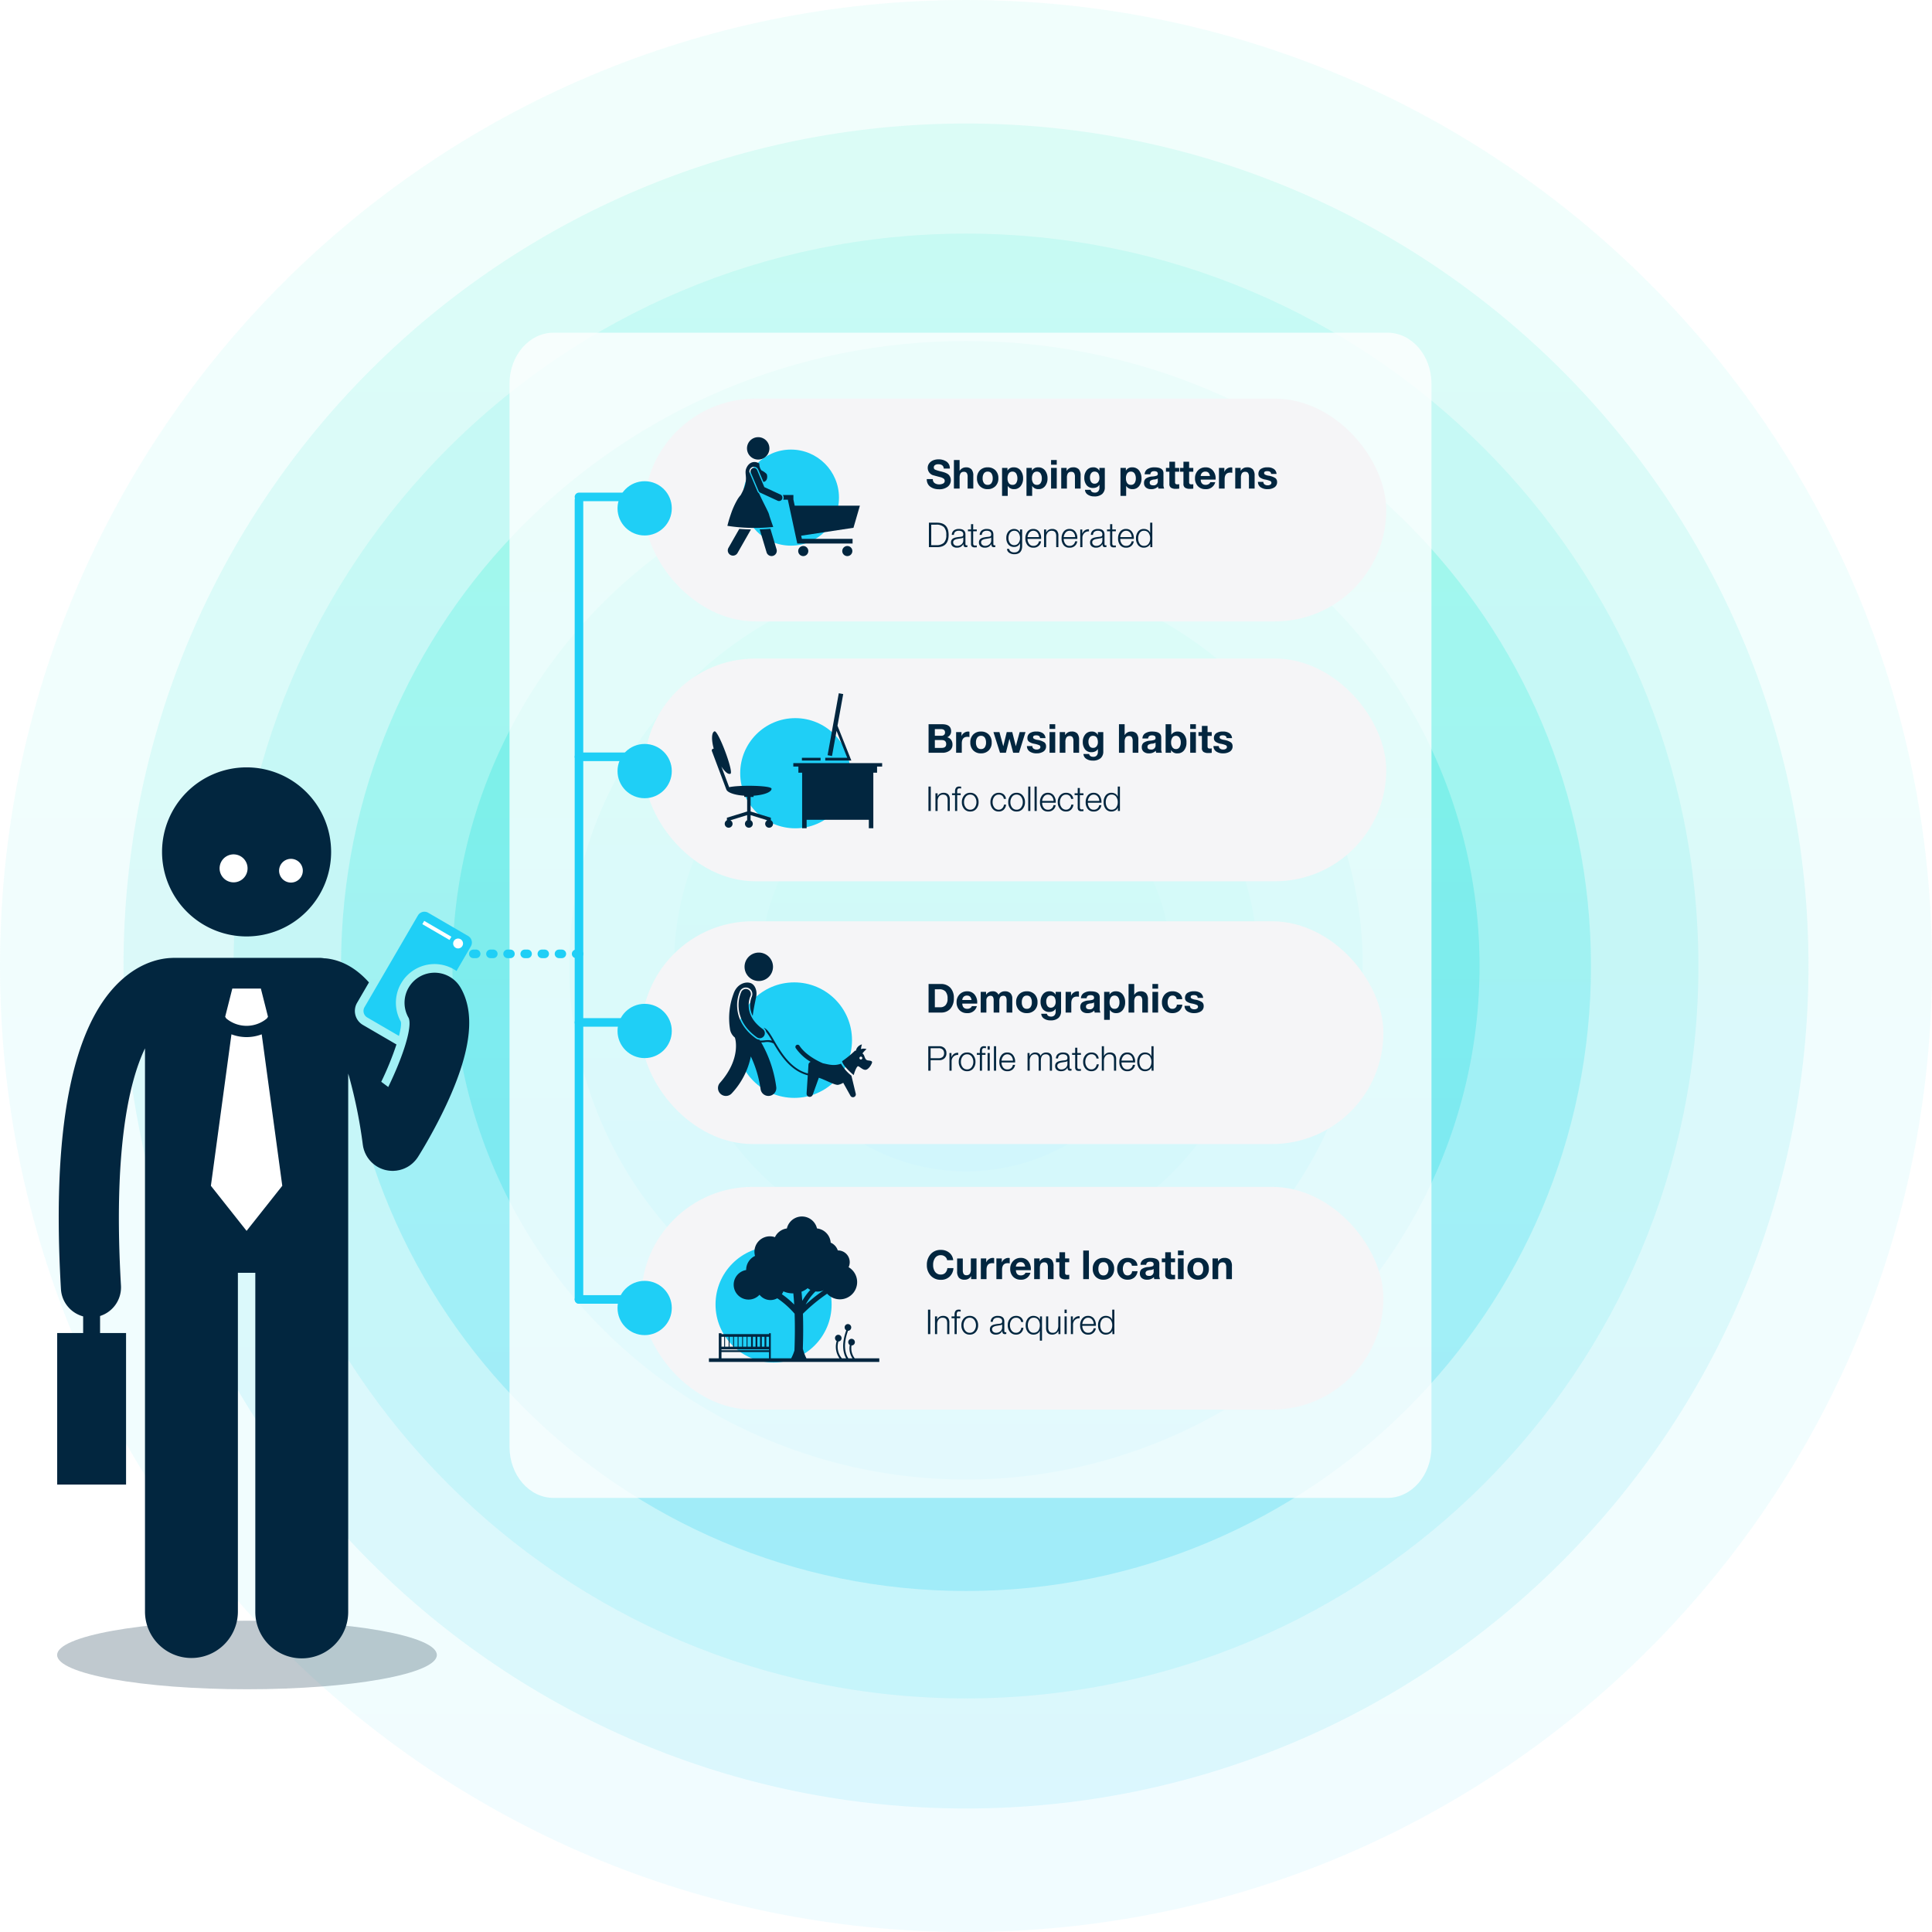 <svg xmlns="http://www.w3.org/2000/svg" xmlns:xlink="http://www.w3.org/1999/xlink" width="676.5" height="676.5" viewBox="0 0 676.5 676.5"><defs><linearGradient id="a" x1="0.5" x2="0.5" y2="1" gradientUnits="objectBoundingBox"><stop offset="0" stop-color="#22f1cd"/><stop offset="1" stop-color="#1fcff6"/></linearGradient><filter id="i" x="169.409" y="107.5" width="340.823" height="426" filterUnits="userSpaceOnUse"><feOffset dy="3" input="SourceAlpha"/><feGaussianBlur stdDeviation="3" result="j"/><feFlood flood-opacity="0.161"/><feComposite operator="in" in2="j"/><feComposite in="SourceGraphic"/></filter><filter id="k" x="215.535" y="313.592" width="277.863" height="96" filterUnits="userSpaceOnUse"><feOffset dy="3" input="SourceAlpha"/><feGaussianBlur stdDeviation="3" result="l"/><feFlood flood-opacity="0.161"/><feComposite operator="in" in2="l"/><feComposite in="SourceGraphic"/></filter><filter id="m" x="216.535" y="221.592" width="277.863" height="96" filterUnits="userSpaceOnUse"><feOffset dy="3" input="SourceAlpha"/><feGaussianBlur stdDeviation="3" result="n"/><feFlood flood-opacity="0.161"/><feComposite operator="in" in2="n"/><feComposite in="SourceGraphic"/></filter><filter id="o" x="216.535" y="130.592" width="277.863" height="96" filterUnits="userSpaceOnUse"><feOffset dy="3" input="SourceAlpha"/><feGaussianBlur stdDeviation="3" result="p"/><feFlood flood-opacity="0.161"/><feComposite operator="in" in2="p"/><feComposite in="SourceGraphic"/></filter><filter id="q" x="215.535" y="406.592" width="277.863" height="96" filterUnits="userSpaceOnUse"><feOffset dy="3" input="SourceAlpha"/><feGaussianBlur stdDeviation="3" result="r"/><feFlood flood-opacity="0.161"/><feComposite operator="in" in2="r"/><feComposite in="SourceGraphic"/></filter><filter id="s" x="207.232" y="159.5" width="37" height="37" filterUnits="userSpaceOnUse"><feOffset dy="3" input="SourceAlpha"/><feGaussianBlur stdDeviation="3" result="t"/><feFlood flood-opacity="0.161"/><feComposite operator="in" in2="t"/><feComposite in="SourceGraphic"/></filter><filter id="u" x="207.232" y="251.5" width="37" height="37" filterUnits="userSpaceOnUse"><feOffset dy="3" input="SourceAlpha"/><feGaussianBlur stdDeviation="3" result="v"/><feFlood flood-opacity="0.161"/><feComposite operator="in" in2="v"/><feComposite in="SourceGraphic"/></filter><filter id="w" x="207.232" y="342.5" width="37" height="37" filterUnits="userSpaceOnUse"><feOffset dy="3" input="SourceAlpha"/><feGaussianBlur stdDeviation="3" result="x"/><feFlood flood-opacity="0.161"/><feComposite operator="in" in2="x"/><feComposite in="SourceGraphic"/></filter><filter id="y" x="207.232" y="439.5" width="37" height="37" filterUnits="userSpaceOnUse"><feOffset dy="3" input="SourceAlpha"/><feGaussianBlur stdDeviation="3" result="z"/><feFlood flood-opacity="0.161"/><feComposite operator="in" in2="z"/><feComposite in="SourceGraphic"/></filter></defs><g transform="translate(-961 -1151.5)"><g transform="translate(961 1151.5)"><path d="M102.251,0A102.251,102.251,0,1,1,0,102.251,102.251,102.251,0,0,1,102.251,0Z" transform="translate(235.999 235.999)" opacity="0.507" fill="url(#a)"/><path d="M138.92,0A138.92,138.92,0,1,1,0,138.92,138.92,138.92,0,0,1,138.92,0Z" transform="translate(199.33 199.33)" opacity="0.423" fill="url(#a)"/><path d="M179.82,0A179.82,179.82,0,1,1,0,179.82,179.82,179.82,0,0,1,179.82,0Z" transform="translate(158.43 158.43)" opacity="0.28" fill="url(#a)"/><path d="M218.84,0C339.7,0,437.68,97.978,437.68,218.84S339.7,437.68,218.84,437.68,0,339.7,0,218.84,97.978,0,218.84,0Z" transform="translate(119.41 119.41)" opacity="0.219" fill="url(#a)"/><path d="M256.449,0C398.083,0,512.9,114.816,512.9,256.449S398.083,512.9,256.449,512.9,0,398.083,0,256.449,114.816,0,256.449,0Z" transform="translate(81.801 81.801)" opacity="0.114" fill="url(#a)"/><path d="M295,0C457.923,0,590,132.076,590,295S457.923,590,295,590,0,457.923,0,295,132.076,0,295,0Z" transform="translate(43.251 43.251)" opacity="0.104" fill="url(#a)"/><path d="M71.879,0A71.879,71.879,0,1,1,0,71.879,71.879,71.879,0,0,1,71.879,0Z" transform="translate(266.371 266.371)" opacity="0.613" fill="url(#a)"/><path d="M338.25,0C525.06,0,676.5,151.44,676.5,338.25S525.06,676.5,338.25,676.5,0,525.06,0,338.25,151.44,0,338.25,0Z" opacity="0.064" fill="url(#a)"/></g><g transform="matrix(1, 0, 0, 1, 961, 1151.5)" filter="url(#i)"><path d="M15.407,0H307.416c8.509,0,15.407,7.992,15.407,17.85v372.3c0,9.858-6.9,17.85-15.407,17.85H15.407C6.9,408,0,400.008,0,390.15V17.85C0,7.992,6.9,0,15.407,0Z" transform="translate(178.41 113.5)" fill="#fff" opacity="0.783"/></g><g transform="matrix(1, 0, 0, 1, 961, 1151.5)" filter="url(#k)"><rect width="259.863" height="78" rx="39" transform="translate(224.54 319.59)" fill="#f5f5f7"/></g><g transform="matrix(1, 0, 0, 1, 961, 1151.5)" filter="url(#m)"><rect width="259.863" height="78" rx="39" transform="translate(225.54 227.59)" fill="#f5f5f7"/></g><g transform="matrix(1, 0, 0, 1, 961, 1151.5)" filter="url(#o)"><rect width="259.863" height="78" rx="39" transform="translate(225.54 136.59)" fill="#f5f5f7"/></g><path d="M4.41-10.234a4.838,4.838,0,0,1,2.87.8A2.767,2.767,0,0,1,8.414-7.014H6.286q-.1-1.512-1.96-1.512a1.94,1.94,0,0,0-1.092.287.95.95,0,0,0-.434.847.792.792,0,0,0,.455.763,13.622,13.622,0,0,0,2.2.665q.574.154.924.259a6.189,6.189,0,0,1,.861.35,2.774,2.774,0,0,1,.791.532,2.644,2.644,0,0,1,.5.77A2.619,2.619,0,0,1,8.75-2.968a2.834,2.834,0,0,1-1.1,2.324A4.765,4.765,0,0,1,4.592.238a5.84,5.84,0,0,1-1.561-.2A4.722,4.722,0,0,1,1.68-.574,2.92,2.92,0,0,1,.7-1.666,3.325,3.325,0,0,1,.336-3.248v-.07H2.464a1.583,1.583,0,0,0,.644,1.407,2.684,2.684,0,0,0,1.554.441,2.932,2.932,0,0,0,1.4-.3,1,1,0,0,0,.56-.945.969.969,0,0,0-.4-.791A3.561,3.561,0,0,0,4.9-4.046q-1.876-.49-2.03-.546a2.7,2.7,0,0,1-2.2-2.632,2.585,2.585,0,0,1,.56-1.666A3.259,3.259,0,0,1,2.625-9.912,4.908,4.908,0,0,1,4.41-10.234ZM9.842-10H11.83V-6.23h.042a2.428,2.428,0,0,1,.91-.882A2.452,2.452,0,0,1,14-7.434a2.569,2.569,0,0,1,2,.7,3.244,3.244,0,0,1,.63,2.212V0H14.644V-4.116a2.363,2.363,0,0,0-.294-1.323,1.1,1.1,0,0,0-.98-.427,1.325,1.325,0,0,0-1.2.518,2.889,2.889,0,0,0-.336,1.554V0H9.842ZM21.658-7.434a3.648,3.648,0,0,1,2.73,1.043A3.8,3.8,0,0,1,25.41-3.612,3.746,3.746,0,0,1,24.374-.84,3.673,3.673,0,0,1,21.658.2,3.625,3.625,0,0,1,18.935-.847,3.8,3.8,0,0,1,17.92-3.612a3.8,3.8,0,0,1,1.022-2.779A3.63,3.63,0,0,1,21.658-7.434Zm-1.3,2.107a2.818,2.818,0,0,0-.455,1.715A2.786,2.786,0,0,0,20.363-1.9a1.527,1.527,0,0,0,1.3.6,1.531,1.531,0,0,0,1.316-.609,2.824,2.824,0,0,0,.448-1.7,3.083,3.083,0,0,0-.413-1.666,1.487,1.487,0,0,0-1.365-.658A1.506,1.506,0,0,0,20.363-5.327ZM30.772-7.434a2.9,2.9,0,0,1,2.436,1.1,4.417,4.417,0,0,1,.854,2.793,4.2,4.2,0,0,1-.84,2.66A2.8,2.8,0,0,1,30.884.2,2.458,2.458,0,0,1,28.714-.9h-.028V2.548H26.7V-7.238h1.89v.924h.028A2.364,2.364,0,0,1,30.772-7.434ZM28.616-3.6a2.884,2.884,0,0,0,.434,1.666,1.476,1.476,0,0,0,1.3.63,1.455,1.455,0,0,0,1.3-.63,2.957,2.957,0,0,0,.42-1.666,3.1,3.1,0,0,0-.42-1.652,1.445,1.445,0,0,0-1.33-.686,1.468,1.468,0,0,0-1.26.616A2.884,2.884,0,0,0,28.616-3.6Zm10.71-3.836a2.9,2.9,0,0,1,2.436,1.1,4.417,4.417,0,0,1,.854,2.793,4.2,4.2,0,0,1-.84,2.66A2.8,2.8,0,0,1,39.438.2,2.458,2.458,0,0,1,37.268-.9H37.24V2.548H35.252V-7.238h1.89v.924h.028A2.364,2.364,0,0,1,39.326-7.434ZM37.17-3.6A2.884,2.884,0,0,0,37.6-1.932a1.476,1.476,0,0,0,1.3.63,1.455,1.455,0,0,0,1.3-.63,2.957,2.957,0,0,0,.42-1.666,3.1,3.1,0,0,0-.42-1.652,1.445,1.445,0,0,0-1.33-.686,1.468,1.468,0,0,0-1.26.616A2.884,2.884,0,0,0,37.17-3.6ZM43.862-10H45.85v1.638H43.862Zm0,2.758H45.85V0H43.862Zm7.714-.2a2.569,2.569,0,0,1,2,.7,3.269,3.269,0,0,1,.63,2.226V0H52.22V-4.1a2.4,2.4,0,0,0-.294-1.337,1.1,1.1,0,0,0-.98-.427,1.318,1.318,0,0,0-1.2.525,2.96,2.96,0,0,0-.336,1.575V0H47.418V-7.238h1.89V-6.23h.042A2.444,2.444,0,0,1,51.576-7.434Zm7.028,0A2.3,2.3,0,0,1,60.76-6.272h.028v-.966h1.89v6.79a3.039,3.039,0,0,1-.917,2.338,4.023,4.023,0,0,1-2.821.854,3.856,3.856,0,0,1-2.226-.63A2.1,2.1,0,0,1,55.734.42h1.974q.238.994,1.484.994A1.5,1.5,0,0,0,60.375.952a1.865,1.865,0,0,0,.413-1.288V-1.33H60.76a2.01,2.01,0,0,1-.868.826,2.815,2.815,0,0,1-1.3.294,2.768,2.768,0,0,1-2.3-.994A4.128,4.128,0,0,1,55.5-3.85a3.973,3.973,0,0,1,.826-2.534A2.743,2.743,0,0,1,58.6-7.434Zm-1.12,3.556a2.8,2.8,0,0,0,.4,1.561,1.349,1.349,0,0,0,1.211.609,1.5,1.5,0,0,0,1.239-.567,2.242,2.242,0,0,0,.455-1.449,3.686,3.686,0,0,0-.077-.777,2.866,2.866,0,0,0-.252-.7,1.27,1.27,0,0,0-.525-.539,1.725,1.725,0,0,0-.854-.2,1.374,1.374,0,0,0-1.176.574A2.451,2.451,0,0,0,57.484-3.878ZM72.24-7.434a2.9,2.9,0,0,1,2.436,1.1,4.417,4.417,0,0,1,.854,2.793,4.2,4.2,0,0,1-.84,2.66A2.8,2.8,0,0,1,72.352.2,2.458,2.458,0,0,1,70.182-.9h-.028V2.548H68.166V-7.238h1.89v.924h.028A2.364,2.364,0,0,1,72.24-7.434ZM70.084-3.6a2.884,2.884,0,0,0,.434,1.666,1.476,1.476,0,0,0,1.3.63,1.455,1.455,0,0,0,1.3-.63,2.957,2.957,0,0,0,.42-1.666,3.1,3.1,0,0,0-.42-1.652,1.445,1.445,0,0,0-1.33-.686,1.468,1.468,0,0,0-1.26.616A2.884,2.884,0,0,0,70.084-3.6Zm9.968-3.836q3.164,0,3.164,2.058V-1.54A3.218,3.218,0,0,0,83.468,0H81.452a2.727,2.727,0,0,1-.14-.7,3.206,3.206,0,0,1-2.436.9,2.681,2.681,0,0,1-1.8-.567,1.991,1.991,0,0,1-.665-1.6,1.928,1.928,0,0,1,.63-1.54,4.481,4.481,0,0,1,2.338-.728,5.778,5.778,0,0,0,1.456-.28.614.614,0,0,0,.392-.616.818.818,0,0,0-.336-.763,1.818,1.818,0,0,0-.938-.2q-1.232,0-1.33,1.092H76.636a2.182,2.182,0,0,1,.966-1.8A4.272,4.272,0,0,1,80.052-7.434ZM78.4-2.058q0,.924,1.218.924a1.436,1.436,0,0,0,1.61-1.638v-.77a2.577,2.577,0,0,1-1.2.35,3.085,3.085,0,0,0-1.232.343A.862.862,0,0,0,78.4-2.058Zm6.888-7.35h1.988v2.17h1.456v1.33H87.276v3.584a.973.973,0,0,0,.168.672.973.973,0,0,0,.672.168,2.658,2.658,0,0,0,.616-.056V.014a7.583,7.583,0,0,1-1.176.07,2.947,2.947,0,0,1-1.722-.4,1.563,1.563,0,0,1-.546-1.351V-5.908h-1.2v-1.33h1.2Zm4.928,0H92.2v2.17H93.66v1.33H92.2v3.584a.973.973,0,0,0,.168.672.973.973,0,0,0,.672.168,2.658,2.658,0,0,0,.616-.056V.014a7.583,7.583,0,0,1-1.176.07,2.947,2.947,0,0,1-1.722-.4,1.563,1.563,0,0,1-.546-1.351V-5.908h-1.2v-1.33h1.2Zm7.742,1.974a3.187,3.187,0,0,1,2.59,1.127,4.24,4.24,0,0,1,.938,2.807l-.014.364H96.25Q96.334-1.3,98.014-1.3a1.935,1.935,0,0,0,1.015-.273A1.165,1.165,0,0,0,99.6-2.24h1.75A3.257,3.257,0,0,1,97.958.2,3.536,3.536,0,0,1,95.263-.861a3.837,3.837,0,0,1-1-2.751A3.8,3.8,0,0,1,95.3-6.349,3.515,3.515,0,0,1,97.958-7.434ZM96.25-4.4h3.234a2.093,2.093,0,0,0-.518-1.176,1.492,1.492,0,0,0-1.078-.364,1.587,1.587,0,0,0-1.141.406A1.731,1.731,0,0,0,96.25-4.4Zm10.626-3.038a1.55,1.55,0,0,1,.434.07v1.848a3.367,3.367,0,0,0-.714-.07q-1.96,0-1.96,2.324V0h-1.988V-7.238h1.89v1.344h.028a2.4,2.4,0,0,1,.924-1.113A2.461,2.461,0,0,1,106.876-7.434Zm5.628,0a2.569,2.569,0,0,1,2,.7,3.269,3.269,0,0,1,.63,2.226V0h-1.988V-4.1a2.4,2.4,0,0,0-.294-1.337,1.1,1.1,0,0,0-.98-.427,1.318,1.318,0,0,0-1.2.525,2.96,2.96,0,0,0-.336,1.575V0h-1.988V-7.238h1.89V-6.23h.042A2.444,2.444,0,0,1,112.5-7.434Zm7.112,0a3.8,3.8,0,0,1,2.282.595,2.257,2.257,0,0,1,.91,1.715h-1.89q-.084-.98-1.358-.98-1.106,0-1.106.672a.623.623,0,0,0,.35.546,4.05,4.05,0,0,0,1.2.378,5.863,5.863,0,0,1,2.436.882,1.671,1.671,0,0,1,.56,1.3,2.109,2.109,0,0,1-.945,1.911A4.271,4.271,0,0,1,119.7.2a4.138,4.138,0,0,1-2.443-.651,2.282,2.282,0,0,1-.959-1.9h1.89a1.048,1.048,0,0,0,.434.9,1.811,1.811,0,0,0,1.092.315,1.7,1.7,0,0,0,.924-.238.763.763,0,0,0,.378-.686.7.7,0,0,0-.483-.623,8.331,8.331,0,0,0-1.7-.483,4.315,4.315,0,0,1-1.813-.721,1.5,1.5,0,0,1-.553-1.225,2.013,2.013,0,0,1,.805-1.736A3.943,3.943,0,0,1,119.616-7.434Z" transform="translate(1285.177 1322.579)" fill="#02263f"/><ellipse cx="16.823" cy="16.823" rx="16.823" ry="16.823" transform="translate(1221.127 1308.92)" fill="#1fcff6"/><path d="M216.541,223.654v-1.588h-3.7a1.613,1.613,0,0,1,.194.369,1.6,1.6,0,0,1-.049,1.228c-.006.014-.015.026-.022.039h1.624l3.306,15.346h19.365v-1.636H219.5l-.237-1.1,18.31-2.774,2.246-7.738H217Z" transform="translate(1022.274 1102.768)" fill="#02263f"/><path d="M273.7,417.792a1.766,1.766,0,1,0,1.765,1.765,1.766,1.766,0,0,0-1.765-1.765" transform="translate(968.566 924.896)" fill="#02263f"/><path d="M442.787,417.792a1.766,1.766,0,1,0,1.766,1.765,1.766,1.766,0,0,0-1.766-1.765" transform="translate(814.903 924.896)" fill="#02263f"/><path d="M1.8,358.752a1.824,1.824,0,1,0,3.169,1.808l4.708-8.251c-1.5-.026-2.889-.1-4.093-.188Z" transform="translate(1214.278 984.577)" fill="#02263f"/><path d="M126.393,360a1.824,1.824,0,0,0,3.495-1.048l-2.159-7.2c-1.2.106-2.455.176-3.746.209Z" transform="translate(1103.028 984.904)" fill="#02263f"/><path d="M75.282,3.922A3.922,3.922,0,1,0,79.2,0a3.922,3.922,0,0,0-3.922,3.922" transform="translate(1147.285 1304.579)" fill="#02263f"/><path d="M10.54,105.648,7.831,99.254A1.605,1.605,0,1,1,10.787,98l1.83,4.318c1.361-.158,1.539-1.847,1.14-2.759a6.152,6.152,0,0,0-1.816-1.273,3.555,3.555,0,0,1-.756-2.387c-1.51-1.018-3.593-.7-4.561,1.658-.936,2.282,1.26,3.689-1.978,9.389a9.753,9.753,0,0,0-1.091,1.473,27.315,27.315,0,0,0-2.309,5.1C.61,115.329.176,116.949,0,117.7a61.921,61.921,0,0,0,16.04.39c-.156-.541-1.174-3.251-1.466-4.418a7.021,7.021,0,0,0-.4-.988c-.715-1.535-2.18-4.3-3.088-6.363a1.6,1.6,0,0,1-.542-.677" transform="translate(1215.699 1217.925)" fill="#02263f"/><path d="M99.53,127.577l-5.668-2.619-2.531-5.972a1.186,1.186,0,1,0-2.184.925l2.709,6.394a1.185,1.185,0,0,0,.594.614l6.083,2.811a1.186,1.186,0,0,0,.995-2.153" transform="translate(1134.77 1197.104)" fill="#02263f"/><path d="M.864-8.568h2.82q4.08,0,4.08,4.284T3.672,0H.864ZM1.68-.7H3.408A3.782,3.782,0,0,0,6.09-1.512a3.715,3.715,0,0,0,.858-2.772,3.772,3.772,0,0,0-.84-2.76,3.775,3.775,0,0,0-2.724-.828H1.68Zm9.708-5.676q2.268,0,2.268,1.992v3.288a.4.4,0,0,0,.444.456.642.642,0,0,0,.24-.048v.636A2.442,2.442,0,0,1,13.86,0a.872.872,0,0,1-.7-.24,1.245,1.245,0,0,1-.2-.8V-1.08h-.024a2.781,2.781,0,0,1-.972.984A2.7,2.7,0,0,1,10.68.18,2.274,2.274,0,0,1,9.168-.294,1.651,1.651,0,0,1,8.6-1.632a1.538,1.538,0,0,1,.612-1.332,2.739,2.739,0,0,1,.834-.372,10.012,10.012,0,0,1,1.566-.252q.348-.036.486-.06t.342-.078a.509.509,0,0,0,.27-.138A.96.96,0,0,0,12.84-4.1a.987.987,0,0,0,.06-.366,1.126,1.126,0,0,0-.408-.972,2.036,2.036,0,0,0-1.212-.3,1.8,1.8,0,0,0-1.2.366A1.4,1.4,0,0,0,9.624-4.3H8.868a2.046,2.046,0,0,1,.708-1.548A2.794,2.794,0,0,1,11.388-6.372ZM12.9-3.384h-.024q-.12.2-.78.3-1.428.228-1.512.252a2.476,2.476,0,0,0-.894.4.891.891,0,0,0-.33.756A1.1,1.1,0,0,0,9.768-.8a1.464,1.464,0,0,0,.972.342A2.259,2.259,0,0,0,12.282-1,1.764,1.764,0,0,0,12.9-2.388Zm2.712-4.668h.756v1.86h1.26v.636h-1.26v4.224a.915.915,0,0,0,.15.594.7.7,0,0,0,.546.174A5.2,5.2,0,0,0,17.628-.6V.048q-.576.024-.672.024a1.474,1.474,0,0,1-1.044-.294,1.451,1.451,0,0,1-.3-1.05V-5.556h-1.08v-.636h1.08Zm5.556,1.68q2.268,0,2.268,1.992v3.288a.4.4,0,0,0,.444.456.642.642,0,0,0,.24-.048v.636A2.442,2.442,0,0,1,23.64,0a.872.872,0,0,1-.7-.24,1.245,1.245,0,0,1-.2-.8V-1.08h-.024a2.781,2.781,0,0,1-.972.984A2.7,2.7,0,0,1,20.46.18a2.274,2.274,0,0,1-1.512-.474,1.651,1.651,0,0,1-.564-1.338A1.538,1.538,0,0,1,19-2.964a2.739,2.739,0,0,1,.834-.372A10.012,10.012,0,0,1,21.4-3.588q.348-.036.486-.06t.342-.078a.509.509,0,0,0,.27-.138A.96.96,0,0,0,22.62-4.1a.987.987,0,0,0,.06-.366,1.126,1.126,0,0,0-.408-.972,2.036,2.036,0,0,0-1.212-.3,1.8,1.8,0,0,0-1.2.366A1.4,1.4,0,0,0,19.4-4.3h-.756a2.046,2.046,0,0,1,.708-1.548A2.794,2.794,0,0,1,21.168-6.372ZM22.68-3.384h-.024q-.12.2-.78.3-1.428.228-1.512.252a2.476,2.476,0,0,0-.894.4.891.891,0,0,0-.33.756,1.1,1.1,0,0,0,.408.882,1.464,1.464,0,0,0,.972.342A2.259,2.259,0,0,0,22.062-1a1.764,1.764,0,0,0,.618-1.392Zm8.088-2.988a2.149,2.149,0,0,1,1.188.348,2.013,2.013,0,0,1,.78.9h.024V-6.192h.756V-.48q0,2.952-2.736,2.952a3.1,3.1,0,0,1-1.794-.5A1.732,1.732,0,0,1,28.2.6h.756a1.308,1.308,0,0,0,.576.912,2.167,2.167,0,0,0,1.236.324q1.992,0,1.992-2.316v-.864h-.024a2.066,2.066,0,0,1-.792.936,2.145,2.145,0,0,1-1.176.336,2.563,2.563,0,0,1-2.082-.852,3.513,3.513,0,0,1-.714-2.328A3.3,3.3,0,0,1,28.734-5.5,2.561,2.561,0,0,1,30.768-6.372Zm-2.04,3.2a2.861,2.861,0,0,0,.528,1.74,1.762,1.762,0,0,0,1.512.72,1.736,1.736,0,0,0,1.446-.708,2.783,2.783,0,0,0,.546-1.752,3.191,3.191,0,0,0-.5-1.812,1.684,1.684,0,0,0-1.5-.756,1.763,1.763,0,0,0-1.488.714A2.992,2.992,0,0,0,28.728-3.168Zm8.712-3.2a2.414,2.414,0,0,1,2,.912,3.72,3.72,0,0,1,.726,2.388v.18H35.4a2.883,2.883,0,0,0,.54,1.716,1.75,1.75,0,0,0,1.5.72A1.852,1.852,0,0,0,39.384-2.04h.756A2.548,2.548,0,0,1,37.44.18a2.5,2.5,0,0,1-2.076-.9,3.691,3.691,0,0,1-.72-2.376,3.737,3.737,0,0,1,.72-2.328A2.449,2.449,0,0,1,37.44-6.372ZM35.4-3.528h4.008a2.464,2.464,0,0,0-.564-1.56,1.754,1.754,0,0,0-1.416-.648,1.753,1.753,0,0,0-1.35.6A2.877,2.877,0,0,0,35.4-3.528Zm8.544-2.844A2.255,2.255,0,0,1,45.66-5.8,2.523,2.523,0,0,1,46.2-4.02V0h-.756V-3.876q0-1.86-1.572-1.86a1.723,1.723,0,0,0-1.44.642,2.421,2.421,0,0,0-.5,1.542V0h-.756V-6.192h.756v1.068h.024a1.813,1.813,0,0,1,.768-.906A2.278,2.278,0,0,1,43.944-6.372Zm6.168,0a2.414,2.414,0,0,1,2,.912,3.72,3.72,0,0,1,.726,2.388v.18H48.072a2.883,2.883,0,0,0,.54,1.716,1.75,1.75,0,0,0,1.5.72A1.852,1.852,0,0,0,52.056-2.04h.756a2.548,2.548,0,0,1-2.7,2.22,2.5,2.5,0,0,1-2.076-.9,3.691,3.691,0,0,1-.72-2.376,3.737,3.737,0,0,1,.72-2.328A2.449,2.449,0,0,1,50.112-6.372Zm-2.04,2.844H52.08a2.464,2.464,0,0,0-.564-1.56A1.754,1.754,0,0,0,50.1-5.736a1.753,1.753,0,0,0-1.35.6A2.877,2.877,0,0,0,48.072-3.528Zm8.844-2.748v.756H56.8a2.081,2.081,0,0,0-1.578.636,2.222,2.222,0,0,0-.606,1.6V0h-.756V-6.192h.7V-4.74h.024a2.349,2.349,0,0,1,.852-1.134,2.269,2.269,0,0,1,1.332-.4Zm3.168-.1q2.268,0,2.268,1.992v3.288a.4.4,0,0,0,.444.456.642.642,0,0,0,.24-.048v.636a2.442,2.442,0,0,1-.48.048.872.872,0,0,1-.7-.24,1.245,1.245,0,0,1-.2-.8V-1.08h-.024A2.781,2.781,0,0,1,60.66-.1,2.7,2.7,0,0,1,59.376.18a2.274,2.274,0,0,1-1.512-.474A1.651,1.651,0,0,1,57.3-1.632a1.538,1.538,0,0,1,.612-1.332,2.739,2.739,0,0,1,.834-.372,10.012,10.012,0,0,1,1.566-.252q.348-.036.486-.06t.342-.078a.509.509,0,0,0,.27-.138.96.96,0,0,0,.126-.234.987.987,0,0,0,.06-.366,1.126,1.126,0,0,0-.408-.972,2.036,2.036,0,0,0-1.212-.3,1.8,1.8,0,0,0-1.2.366A1.4,1.4,0,0,0,58.32-4.3h-.756a2.046,2.046,0,0,1,.708-1.548A2.794,2.794,0,0,1,60.084-6.372ZM61.6-3.384h-.024q-.12.2-.78.3-1.428.228-1.512.252a2.476,2.476,0,0,0-.894.4.891.891,0,0,0-.33.756,1.1,1.1,0,0,0,.408.882,1.464,1.464,0,0,0,.972.342A2.259,2.259,0,0,0,60.978-1,1.764,1.764,0,0,0,61.6-2.388Zm2.712-4.668h.756v1.86h1.26v.636h-1.26v4.224a.915.915,0,0,0,.15.594.7.7,0,0,0,.546.174A5.2,5.2,0,0,0,66.324-.6V.048q-.576.024-.672.024a1.474,1.474,0,0,1-1.044-.294,1.451,1.451,0,0,1-.3-1.05V-5.556h-1.08v-.636h1.08ZM69.9-6.372a2.414,2.414,0,0,1,2,.912,3.72,3.72,0,0,1,.726,2.388v.18H67.86a2.883,2.883,0,0,0,.54,1.716,1.75,1.75,0,0,0,1.5.72A1.852,1.852,0,0,0,71.844-2.04H72.6A2.548,2.548,0,0,1,69.9.18a2.5,2.5,0,0,1-2.076-.9A3.691,3.691,0,0,1,67.1-3.1a3.737,3.737,0,0,1,.72-2.328A2.449,2.449,0,0,1,69.9-6.372ZM67.86-3.528h4.008a2.463,2.463,0,0,0-.564-1.56,1.754,1.754,0,0,0-1.416-.648,1.753,1.753,0,0,0-1.35.6A2.877,2.877,0,0,0,67.86-3.528Zm10.476-5.04h.756V0h-.7V-1.176h-.024a2.024,2.024,0,0,1-.888.984,2.58,2.58,0,0,1-1.32.372,2.472,2.472,0,0,1-2.058-.918A3.686,3.686,0,0,1,73.38-3.1a3.719,3.719,0,0,1,.72-2.346,2.455,2.455,0,0,1,2.064-.93,2.508,2.508,0,0,1,1.332.366,1.845,1.845,0,0,1,.816.99h.024ZM74.136-3.1a3.279,3.279,0,0,0,.516,1.872,1.706,1.706,0,0,0,1.512.768,1.885,1.885,0,0,0,1.62-.75,3.1,3.1,0,0,0,.552-1.89,3.165,3.165,0,0,0-.54-1.878,1.867,1.867,0,0,0-1.632-.762,1.7,1.7,0,0,0-1.512.774A3.287,3.287,0,0,0,74.136-3.1Z" transform="translate(1285.398 1343.092)" fill="#02263f"/><ellipse cx="19.289" cy="19.289" rx="19.289" ry="19.289" transform="translate(1220.188 1402.959)" fill="#1fcff6"/><path d="M117.873,100.992V102.2h1.776v2.14h1.312v19.449h1.574v-2.948h21.782v2.948h1.574V104.342H147.2V102.2h1.776v-1.211Z" transform="translate(1120.91 1317.719)" fill="#02263f"/><path d="M168.789,0l-3.923,21.69,1.549.28,1.591-8.794,3.747,9.416h-7.7v.969h9.131l-4.849-12.186L170.338.281Z" transform="translate(1085.918 1394.247)" fill="#02263f"/><rect width="6.54" height="0.969" transform="translate(1241.793 1416.84)" fill="#02263f"/><path d="M20.684,86.163v-.892L13.6,83.091v-5.1h1.029v-.429c3.6-.237,6.3-1.24,6.3-2.442,0-1.165-11.329-1.345-14.84-.541L3.37,67.348c1.158,1.806,2.351,2.831,3.155,2.529C7.815,69.393,2.238,54.54.948,55.025-.1,55.42-.163,57.962.685,61.11a.6.6,0,0,0-.646.811L5.091,75.375a.625.625,0,0,0,.052.1c.474,1.039,2.982,1.871,6.216,2.084v.429h1.029v5.1L5.3,85.271v.892a1.372,1.372,0,1,0,1.214,0l5.871-1.806v1.805a1.373,1.373,0,1,0,1.211,0V84.358l5.871,1.806a1.373,1.373,0,1,0,1.214,0" transform="translate(1210.232 1352.561)" fill="#02263f"/><ellipse cx="20.221" cy="20.222" rx="20.221" ry="20.222" transform="translate(1218.892 1495.486)" fill="#1fcff6"/><path d="M36.9,60.12A1.77,1.77,0,0,0,33.7,58.6a11.8,11.8,0,0,0-.926,5.437c.164,2.818,1.4,6.922,6.373,10.473a1.77,1.77,0,0,0,2.058-2.881C34.073,66.537,36.77,60.4,36.9,60.12" transform="translate(1186.863 1440.201)" fill="#02263f"/><path d="M52.171,4.98a4.979,4.979,0,1,0-4.979,4.98,4.979,4.979,0,0,0,4.979-4.98" transform="translate(1179.498 1485.049)" fill="#02263f"/><path d="M205.624,150.919c-1-.136-1.069-1.185-1.442-1.9a1.88,1.88,0,0,0-.487-.551,9.57,9.57,0,0,1,1.439-1.51,3.2,3.2,0,0,0-1.968,0,9.571,9.571,0,0,1,.341-1.64,2.862,2.862,0,0,0-2.116,2.23l-.293-.048a34.832,34.832,0,0,1-4.518,3.689c.2,1.377,2.518,3.588,4.048,4.874.459-1.608,1.06-2.922,1.459-3.094.416-.178,1.751,1.5,2.876,1.216s2.34-2.494,2.07-2.813-.408-.32-1.408-.455m-1.986-.758a.5.5,0,1,1-.426-.559.5.5,0,0,1,.426.559" transform="translate(1059.295 1371.89)" fill="#02263f"/><path d="M43.1,75.851c-2.49.909-4.5.226-6.314-.147-.427-.175-5.8-2.437-8.211-6.143a.775.775,0,1,0-1.3.844,16.948,16.948,0,0,0,5.212,4.8,1.1,1.1,0,0,0-.767.981l-.2,3.088c-6-1.585-9.379-7.339-11.877-11.6-1.407-2.4-2.424-4.134-3.543-4.344-.032-.006-.062-.008-.093-.014a2.261,2.261,0,0,1,.887,1.342,23.1,23.1,0,0,1,2.044,3.126,4.933,4.933,0,0,0-1.4-.178c-.449,0-.9.04-1.321.079a10.853,10.853,0,0,1-1.454.067c-.068-.106-.136-.21-.2-.313a2.264,2.264,0,0,1-1.215-.42C8.211,63.351,6.931,59.09,6.761,56.161a12.341,12.341,0,0,1,.975-5.686,2.291,2.291,0,0,1,2.058-1.3,2.256,2.256,0,0,1,.982.224,2.285,2.285,0,0,1,1.079,3.028,8.073,8.073,0,0,0,.347,6.68c.27-2.276.768-4.483,1.114-6.251.635-2.2-.2-4.839-2.085-5.31s-4.628.555-5.742,3.8A24.445,24.445,0,0,0,4.232,63.631,4.664,4.664,0,0,0,5.953,66.7c.02.078.042.156.07.233S8.255,74.081.7,82.582a2.767,2.767,0,0,0,4.135,3.676A26.669,26.669,0,0,0,11.543,73.31,40.279,40.279,0,0,1,14.963,84.8a2.766,2.766,0,0,0,5.466-.854A42.622,42.622,0,0,0,15.179,68.42c.364-.009.733-.041,1.1-.074a4.825,4.825,0,0,1,3.242.435h0c2.428,4.109,5.951,9.59,11.955,11.137l-.414,6.364a1.107,1.107,0,0,0,.879,1.155,1.126,1.126,0,0,0,.226.023,1.107,1.107,0,0,0,1.041-.732l2.142-5.954c2.262.715,5.6,2.658,6.76,2.478a6.014,6.014,0,0,0,1.784-.71l2.549,4.565a1,1,0,0,0,1.838-.718l-1.524-6.346A15.248,15.248,0,0,1,43.1,75.851" transform="translate(1212.369 1448.109)" fill="#02263f"/><path d="M.966-10H5.684q3.178,0,3.178,2.464A2.21,2.21,0,0,1,7.5-5.432a2.369,2.369,0,0,1,1.372.917A2.764,2.764,0,0,1,9.338-2.9,2.5,2.5,0,0,1,8.323-.742,4.143,4.143,0,0,1,5.81,0H.966Zm2.2,4.046H5.4a1.462,1.462,0,0,0,.973-.3,1.1,1.1,0,0,0,.357-.889q0-1.148-1.484-1.148H3.164Zm0,4.242H5.53q1.61,0,1.61-1.316,0-1.428-1.568-1.428H3.164ZM14.84-7.434a1.55,1.55,0,0,1,.434.07v1.848a3.367,3.367,0,0,0-.714-.07q-1.96,0-1.96,2.324V0H10.612V-7.238H12.5v1.344h.028a2.4,2.4,0,0,1,.924-1.113A2.461,2.461,0,0,1,14.84-7.434Zm4.48,0a3.648,3.648,0,0,1,2.73,1.043,3.8,3.8,0,0,1,1.022,2.779A3.746,3.746,0,0,1,22.036-.84,3.673,3.673,0,0,1,19.32.2,3.625,3.625,0,0,1,16.6-.847a3.8,3.8,0,0,1-1.015-2.765A3.8,3.8,0,0,1,16.6-6.391,3.63,3.63,0,0,1,19.32-7.434Zm-1.3,2.107a2.818,2.818,0,0,0-.455,1.715A2.786,2.786,0,0,0,18.025-1.9a1.527,1.527,0,0,0,1.3.6,1.531,1.531,0,0,0,1.316-.609,2.824,2.824,0,0,0,.448-1.7,3.083,3.083,0,0,0-.413-1.666,1.487,1.487,0,0,0-1.365-.658A1.506,1.506,0,0,0,18.025-5.327Zm5.663-1.911h2.1l1.33,4.914h.028l1.2-4.914h1.932l1.232,4.9h.028l1.33-4.9h2.044L32.634,0H30.59L29.3-4.858h-.028L28.042,0H25.984Zm15.036-.2a3.8,3.8,0,0,1,2.282.595,2.257,2.257,0,0,1,.91,1.715h-1.89q-.084-.98-1.358-.98-1.106,0-1.106.672a.623.623,0,0,0,.35.546,4.05,4.05,0,0,0,1.2.378,5.863,5.863,0,0,1,2.436.882,1.671,1.671,0,0,1,.56,1.3,2.109,2.109,0,0,1-.945,1.911A4.271,4.271,0,0,1,38.808.2a4.138,4.138,0,0,1-2.443-.651,2.282,2.282,0,0,1-.959-1.9H37.3a1.048,1.048,0,0,0,.434.9,1.811,1.811,0,0,0,1.092.315,1.7,1.7,0,0,0,.924-.238.763.763,0,0,0,.378-.686.7.7,0,0,0-.483-.623,8.331,8.331,0,0,0-1.7-.483,4.315,4.315,0,0,1-1.813-.721,1.5,1.5,0,0,1-.553-1.225,2.013,2.013,0,0,1,.805-1.736A3.943,3.943,0,0,1,38.724-7.434ZM43.33-10h1.988v1.638H43.33Zm0,2.758h1.988V0H43.33Zm7.714-.2a2.569,2.569,0,0,1,2,.7,3.269,3.269,0,0,1,.63,2.226V0H51.688V-4.1a2.4,2.4,0,0,0-.294-1.337,1.1,1.1,0,0,0-.98-.427,1.318,1.318,0,0,0-1.2.525,2.96,2.96,0,0,0-.336,1.575V0H46.886V-7.238h1.89V-6.23h.042A2.444,2.444,0,0,1,51.044-7.434Zm7.028,0a2.3,2.3,0,0,1,2.156,1.162h.028v-.966h1.89v6.79a3.039,3.039,0,0,1-.917,2.338,4.023,4.023,0,0,1-2.821.854,3.856,3.856,0,0,1-2.226-.63A2.1,2.1,0,0,1,55.2.42h1.974q.238.994,1.484.994A1.5,1.5,0,0,0,59.843.952a1.865,1.865,0,0,0,.413-1.288V-1.33h-.028A2.01,2.01,0,0,1,59.36-.5a2.815,2.815,0,0,1-1.3.294,2.768,2.768,0,0,1-2.3-.994,4.128,4.128,0,0,1-.791-2.646,3.973,3.973,0,0,1,.826-2.534A2.743,2.743,0,0,1,58.072-7.434Zm-1.12,3.556a2.8,2.8,0,0,0,.4,1.561,1.349,1.349,0,0,0,1.211.609A1.5,1.5,0,0,0,59.8-2.275a2.242,2.242,0,0,0,.455-1.449,3.686,3.686,0,0,0-.077-.777,2.866,2.866,0,0,0-.252-.7A1.27,1.27,0,0,0,59.4-5.74a1.725,1.725,0,0,0-.854-.2,1.374,1.374,0,0,0-1.176.574A2.451,2.451,0,0,0,56.952-3.878ZM67.634-10h1.988V-6.23h.042a2.428,2.428,0,0,1,.91-.882,2.452,2.452,0,0,1,1.218-.322,2.569,2.569,0,0,1,2,.7,3.244,3.244,0,0,1,.63,2.212V0H72.436V-4.116a2.363,2.363,0,0,0-.294-1.323,1.1,1.1,0,0,0-.98-.427,1.325,1.325,0,0,0-1.2.518,2.889,2.889,0,0,0-.336,1.554V0H67.634ZM79.268-7.434q3.164,0,3.164,2.058V-1.54A3.218,3.218,0,0,0,82.684,0H80.668a2.727,2.727,0,0,1-.14-.7,3.206,3.206,0,0,1-2.436.9,2.681,2.681,0,0,1-1.8-.567,1.991,1.991,0,0,1-.665-1.6,1.928,1.928,0,0,1,.63-1.54A4.481,4.481,0,0,1,78.6-4.242a5.778,5.778,0,0,0,1.456-.28.614.614,0,0,0,.392-.616.818.818,0,0,0-.336-.763,1.818,1.818,0,0,0-.938-.2q-1.232,0-1.33,1.092H75.852a2.182,2.182,0,0,1,.966-1.8A4.272,4.272,0,0,1,79.268-7.434ZM77.616-2.058q0,.924,1.218.924a1.436,1.436,0,0,0,1.61-1.638v-.77a2.577,2.577,0,0,1-1.2.35,3.085,3.085,0,0,0-1.232.343A.862.862,0,0,0,77.616-2.058ZM83.972-10H85.96v3.64h.028A2.537,2.537,0,0,1,88.27-7.434a2.762,2.762,0,0,1,2.1.98,4.049,4.049,0,0,1,.9,2.828,4.155,4.155,0,0,1-.875,2.814A2.724,2.724,0,0,1,88.256.2,2.436,2.436,0,0,1,85.89-.924h-.028V0h-1.89ZM85.89-3.612a2.856,2.856,0,0,0,.448,1.666,1.434,1.434,0,0,0,1.246.644,1.425,1.425,0,0,0,1.253-.651,2.9,2.9,0,0,0,.441-1.659,2.96,2.96,0,0,0-.434-1.673,1.434,1.434,0,0,0-1.274-.651,1.416,1.416,0,0,0-1.239.644A2.917,2.917,0,0,0,85.89-3.612ZM92.582-10H94.57v1.638H92.582Zm0,2.758H94.57V0H92.582Zm4.088-2.17h1.988v2.17h1.456v1.33H98.658v3.584a.973.973,0,0,0,.168.672.973.973,0,0,0,.672.168,2.658,2.658,0,0,0,.616-.056V.014a7.583,7.583,0,0,1-1.176.07,2.947,2.947,0,0,1-1.722-.4,1.563,1.563,0,0,1-.546-1.351V-5.908h-1.2v-1.33h1.2Zm7.364,1.974a3.8,3.8,0,0,1,2.282.595,2.257,2.257,0,0,1,.91,1.715h-1.89q-.084-.98-1.358-.98-1.106,0-1.106.672a.623.623,0,0,0,.35.546,4.05,4.05,0,0,0,1.2.378,5.863,5.863,0,0,1,2.436.882,1.671,1.671,0,0,1,.56,1.3,2.109,2.109,0,0,1-.945,1.911A4.271,4.271,0,0,1,104.118.2a4.138,4.138,0,0,1-2.443-.651,2.282,2.282,0,0,1-.959-1.9h1.89a1.048,1.048,0,0,0,.434.9,1.811,1.811,0,0,0,1.092.315,1.7,1.7,0,0,0,.924-.238.763.763,0,0,0,.378-.686.7.7,0,0,0-.483-.623,8.331,8.331,0,0,0-1.7-.483,4.315,4.315,0,0,1-1.813-.721,1.5,1.5,0,0,1-.553-1.225,2.013,2.013,0,0,1,.805-1.736A3.943,3.943,0,0,1,104.034-7.434Z" transform="translate(1285.177 1415.09)" fill="#02263f"/><path d="M.966-10H5.25a4.369,4.369,0,0,1,3.332,1.3,5.086,5.086,0,0,1,1.232,3.64,5.362,5.362,0,0,1-1.2,3.71A4.21,4.21,0,0,1,5.306,0H.966Zm2.2,8.148H5.11A2.371,2.371,0,0,0,6.916-2.59a3.2,3.2,0,0,0,.7-2.268,3.6,3.6,0,0,0-.728-2.513,2.815,2.815,0,0,0-2.156-.777H3.164ZM14.476-7.434a3.187,3.187,0,0,1,2.59,1.127A4.24,4.24,0,0,1,18-3.5l-.014.364H12.768Q12.852-1.3,14.532-1.3a1.935,1.935,0,0,0,1.015-.273,1.165,1.165,0,0,0,.567-.665h1.75A3.257,3.257,0,0,1,14.476.2a3.536,3.536,0,0,1-2.7-1.057,3.837,3.837,0,0,1-1-2.751,3.8,3.8,0,0,1,1.036-2.737A3.515,3.515,0,0,1,14.476-7.434ZM12.768-4.4H16a2.093,2.093,0,0,0-.518-1.176,1.492,1.492,0,0,0-1.078-.364,1.587,1.587,0,0,0-1.141.406A1.731,1.731,0,0,0,12.768-4.4Zm10.57-3.038a2.079,2.079,0,0,1,2.114,1.2,2.546,2.546,0,0,1,2.2-1.2,2.647,2.647,0,0,1,1.974.672,2.608,2.608,0,0,1,.658,1.9V0H28.294V-4.186a2.623,2.623,0,0,0-.238-1.26,1.029,1.029,0,0,0-.98-.42q-1.33,0-1.33,1.82V0H23.758V-4.27a2.379,2.379,0,0,0-.238-1.2,1.042,1.042,0,0,0-.966-.392,1.358,1.358,0,0,0-.91.385,1.619,1.619,0,0,0-.434,1.267V0H19.222V-7.238H21.1v.98h.028A2.574,2.574,0,0,1,23.338-7.434Zm12.026,0a3.648,3.648,0,0,1,2.73,1.043,3.8,3.8,0,0,1,1.022,2.779A3.746,3.746,0,0,1,38.08-.84,3.673,3.673,0,0,1,35.364.2,3.625,3.625,0,0,1,32.641-.847a3.8,3.8,0,0,1-1.015-2.765,3.8,3.8,0,0,1,1.022-2.779A3.63,3.63,0,0,1,35.364-7.434ZM34.069-5.327a2.818,2.818,0,0,0-.455,1.715A2.786,2.786,0,0,0,34.069-1.9a1.527,1.527,0,0,0,1.295.6,1.531,1.531,0,0,0,1.316-.609,2.824,2.824,0,0,0,.448-1.7,3.083,3.083,0,0,0-.413-1.666,1.487,1.487,0,0,0-1.365-.658A1.506,1.506,0,0,0,34.069-5.327Zm9.219-2.107a2.3,2.3,0,0,1,2.156,1.162h.028v-.966h1.89v6.79a3.039,3.039,0,0,1-.917,2.338,4.023,4.023,0,0,1-2.821.854,3.856,3.856,0,0,1-2.226-.63A2.1,2.1,0,0,1,40.418.42h1.974q.238.994,1.484.994A1.5,1.5,0,0,0,45.059.952a1.865,1.865,0,0,0,.413-1.288V-1.33h-.028a2.01,2.01,0,0,1-.868.826,2.815,2.815,0,0,1-1.3.294,2.768,2.768,0,0,1-2.3-.994A4.128,4.128,0,0,1,40.18-3.85a3.973,3.973,0,0,1,.826-2.534A2.743,2.743,0,0,1,43.288-7.434Zm-1.12,3.556a2.8,2.8,0,0,0,.4,1.561,1.349,1.349,0,0,0,1.211.609,1.5,1.5,0,0,0,1.239-.567,2.242,2.242,0,0,0,.455-1.449A3.686,3.686,0,0,0,45.4-4.5a2.866,2.866,0,0,0-.252-.7,1.27,1.27,0,0,0-.525-.539,1.725,1.725,0,0,0-.854-.2,1.374,1.374,0,0,0-1.176.574A2.451,2.451,0,0,0,42.168-3.878ZM53.186-7.434a1.55,1.55,0,0,1,.434.07v1.848a3.367,3.367,0,0,0-.714-.07q-1.96,0-1.96,2.324V0H48.958V-7.238h1.89v1.344h.028A2.4,2.4,0,0,1,51.8-7.007,2.461,2.461,0,0,1,53.186-7.434Zm4.55,0q3.164,0,3.164,2.058V-1.54A3.218,3.218,0,0,0,61.152,0H59.136A2.727,2.727,0,0,1,59-.7,3.206,3.206,0,0,1,56.56.2a2.681,2.681,0,0,1-1.8-.567,1.991,1.991,0,0,1-.665-1.6,1.928,1.928,0,0,1,.63-1.54,4.481,4.481,0,0,1,2.338-.728,5.778,5.778,0,0,0,1.456-.28.614.614,0,0,0,.392-.616.818.818,0,0,0-.336-.763,1.818,1.818,0,0,0-.938-.2q-1.232,0-1.33,1.092H54.32a2.182,2.182,0,0,1,.966-1.8A4.272,4.272,0,0,1,57.736-7.434ZM56.084-2.058q0,.924,1.218.924a1.436,1.436,0,0,0,1.61-1.638v-.77a2.577,2.577,0,0,1-1.2.35,3.085,3.085,0,0,0-1.232.343A.862.862,0,0,0,56.084-2.058Zm10.43-5.376a2.9,2.9,0,0,1,2.436,1.1A4.417,4.417,0,0,1,69.8-3.542a4.2,4.2,0,0,1-.84,2.66A2.8,2.8,0,0,1,66.626.2,2.458,2.458,0,0,1,64.456-.9h-.028V2.548H62.44V-7.238h1.89v.924h.028A2.364,2.364,0,0,1,66.514-7.434ZM64.358-3.6a2.884,2.884,0,0,0,.434,1.666,1.476,1.476,0,0,0,1.3.63,1.455,1.455,0,0,0,1.3-.63,2.957,2.957,0,0,0,.42-1.666A3.1,3.1,0,0,0,67.4-5.25a1.445,1.445,0,0,0-1.33-.686,1.468,1.468,0,0,0-1.26.616A2.884,2.884,0,0,0,64.358-3.6ZM70.994-10h1.988V-6.23h.042a2.428,2.428,0,0,1,.91-.882,2.452,2.452,0,0,1,1.218-.322,2.569,2.569,0,0,1,2,.7,3.244,3.244,0,0,1,.63,2.212V0H75.8V-4.116A2.363,2.363,0,0,0,75.5-5.439a1.1,1.1,0,0,0-.98-.427,1.325,1.325,0,0,0-1.2.518,2.889,2.889,0,0,0-.336,1.554V0H70.994Zm8.358,0H81.34v1.638H79.352Zm0,2.758H81.34V0H79.352Zm7.028-.2a3.779,3.779,0,0,1,2.38.735A2.593,2.593,0,0,1,89.782-4.69H87.836a1.333,1.333,0,0,0-1.47-1.246A1.4,1.4,0,0,0,85.1-5.25a3.092,3.092,0,0,0-.427,1.666,3,3,0,0,0,.413,1.624,1.366,1.366,0,0,0,1.239.658,1.481,1.481,0,0,0,1.582-1.47h1.918a3.336,3.336,0,0,1-1.113,2.2A3.565,3.565,0,0,1,86.338.2a3.5,3.5,0,0,1-2.653-1.05,3.7,3.7,0,0,1-1-2.66,4.033,4.033,0,0,1,.994-2.835A3.483,3.483,0,0,1,86.38-7.434Zm7.532,0a3.8,3.8,0,0,1,2.282.595,2.257,2.257,0,0,1,.91,1.715h-1.89q-.084-.98-1.358-.98-1.106,0-1.106.672a.623.623,0,0,0,.35.546,4.05,4.05,0,0,0,1.2.378,5.863,5.863,0,0,1,2.436.882,1.671,1.671,0,0,1,.56,1.3,2.109,2.109,0,0,1-.945,1.911A4.271,4.271,0,0,1,94,.2a4.138,4.138,0,0,1-2.443-.651,2.282,2.282,0,0,1-.959-1.9h1.89a1.048,1.048,0,0,0,.434.9,1.811,1.811,0,0,0,1.092.315,1.7,1.7,0,0,0,.924-.238.763.763,0,0,0,.378-.686.7.7,0,0,0-.483-.623,8.331,8.331,0,0,0-1.7-.483,4.315,4.315,0,0,1-1.813-.721,1.5,1.5,0,0,1-.553-1.225,2.013,2.013,0,0,1,.805-1.736A3.943,3.943,0,0,1,93.912-7.434Z" transform="translate(1285.177 1506.049)" fill="#02263f"/><path d="M.924-8.568H1.74V0H.924Zm5.22,2.2A2.255,2.255,0,0,1,7.86-5.8,2.523,2.523,0,0,1,8.4-4.02V0H7.644V-3.876q0-1.86-1.572-1.86a1.723,1.723,0,0,0-1.44.642,2.421,2.421,0,0,0-.5,1.542V0H3.372V-6.192h.756v1.068h.024A1.813,1.813,0,0,1,4.92-6.03,2.278,2.278,0,0,1,6.144-6.372ZM10.992,0h-.756V-5.556H9.18v-.636h1.056v-.6a2.156,2.156,0,0,1,.342-1.344,1.409,1.409,0,0,1,1.17-.432,4.1,4.1,0,0,1,.624.048v.648a3.108,3.108,0,0,0-.552-.06.759.759,0,0,0-.66.24,1.421,1.421,0,0,0-.168.792v.708h1.224v.636H10.992Zm4.56-6.372A2.638,2.638,0,0,1,17.7-5.43,3.537,3.537,0,0,1,18.48-3.1a3.514,3.514,0,0,1-.786,2.34A2.649,2.649,0,0,1,15.552.18,2.649,2.649,0,0,1,13.41-.756a3.514,3.514,0,0,1-.786-2.34,3.514,3.514,0,0,1,.786-2.34A2.649,2.649,0,0,1,15.552-6.372Zm-1.59,1.416A3.023,3.023,0,0,0,13.38-3.1a3.023,3.023,0,0,0,.582,1.86,1.877,1.877,0,0,0,1.59.78,1.872,1.872,0,0,0,1.59-.786A3.03,3.03,0,0,0,17.724-3.1a3.058,3.058,0,0,0-.576-1.848,1.875,1.875,0,0,0-1.608-.792A1.865,1.865,0,0,0,13.962-4.956Zm11.6-1.416a2.539,2.539,0,0,1,1.728.564,2.4,2.4,0,0,1,.78,1.56h-.756A1.659,1.659,0,0,0,25.56-5.736a1.868,1.868,0,0,0-1.6.786A3.051,3.051,0,0,0,23.388-3.1a3.03,3.03,0,0,0,.582,1.854,1.872,1.872,0,0,0,1.59.786,1.685,1.685,0,0,0,1.2-.492,1.989,1.989,0,0,0,.6-1.272h.756a2.867,2.867,0,0,1-.834,1.764A2.417,2.417,0,0,1,25.56.18a2.649,2.649,0,0,1-2.142-.936,3.514,3.514,0,0,1-.786-2.34,3.47,3.47,0,0,1,.8-2.352A2.673,2.673,0,0,1,25.56-6.372Zm6.228,0a2.638,2.638,0,0,1,2.148.942,3.538,3.538,0,0,1,.78,2.334,3.514,3.514,0,0,1-.786,2.34A2.649,2.649,0,0,1,31.788.18a2.649,2.649,0,0,1-2.142-.936A3.514,3.514,0,0,1,28.86-3.1a3.514,3.514,0,0,1,.786-2.34A2.649,2.649,0,0,1,31.788-6.372ZM30.2-4.956a3.023,3.023,0,0,0-.582,1.86,3.023,3.023,0,0,0,.582,1.86,1.877,1.877,0,0,0,1.59.78,1.872,1.872,0,0,0,1.59-.786A3.03,3.03,0,0,0,33.96-3.1a3.058,3.058,0,0,0-.576-1.848,1.875,1.875,0,0,0-1.608-.792A1.865,1.865,0,0,0,30.2-4.956Zm5.658-3.612h.756V0h-.756Zm2.22,0h.756V0h-.756Zm4.692,2.2a2.414,2.414,0,0,1,2,.912,3.72,3.72,0,0,1,.726,2.388v.18H40.728a2.883,2.883,0,0,0,.54,1.716,1.75,1.75,0,0,0,1.5.72A1.852,1.852,0,0,0,44.712-2.04h.756a2.548,2.548,0,0,1-2.7,2.22,2.5,2.5,0,0,1-2.076-.9,3.691,3.691,0,0,1-.72-2.376,3.737,3.737,0,0,1,.72-2.328A2.449,2.449,0,0,1,42.768-6.372Zm-2.04,2.844h4.008a2.464,2.464,0,0,0-.564-1.56,1.754,1.754,0,0,0-1.416-.648,1.753,1.753,0,0,0-1.35.6A2.877,2.877,0,0,0,40.728-3.528Zm8.4-2.844a2.539,2.539,0,0,1,1.728.564,2.4,2.4,0,0,1,.78,1.56H50.88a1.659,1.659,0,0,0-1.752-1.488,1.868,1.868,0,0,0-1.6.786A3.051,3.051,0,0,0,46.956-3.1a3.03,3.03,0,0,0,.582,1.854,1.872,1.872,0,0,0,1.59.786,1.685,1.685,0,0,0,1.2-.492,1.989,1.989,0,0,0,.6-1.272h.756A2.867,2.867,0,0,1,50.85-.456,2.417,2.417,0,0,1,49.128.18a2.649,2.649,0,0,1-2.142-.936A3.514,3.514,0,0,1,46.2-3.1,3.47,3.47,0,0,1,47-5.448,2.673,2.673,0,0,1,49.128-6.372Zm4.056-1.68h.756v1.86H55.2v.636H53.94v4.224a.915.915,0,0,0,.15.594.7.7,0,0,0,.546.174A5.2,5.2,0,0,0,55.2-.6V.048q-.576.024-.672.024a1.474,1.474,0,0,1-1.044-.294,1.451,1.451,0,0,1-.3-1.05V-5.556H52.1v-.636h1.08Zm5.592,1.68a2.414,2.414,0,0,1,2,.912A3.72,3.72,0,0,1,61.5-3.072v.18H56.736a2.883,2.883,0,0,0,.54,1.716,1.75,1.75,0,0,0,1.5.72A1.852,1.852,0,0,0,60.72-2.04h.756a2.548,2.548,0,0,1-2.7,2.22A2.5,2.5,0,0,1,56.7-.72,3.691,3.691,0,0,1,55.98-3.1a3.737,3.737,0,0,1,.72-2.328A2.449,2.449,0,0,1,58.776-6.372Zm-2.04,2.844h4.008a2.464,2.464,0,0,0-.564-1.56,1.754,1.754,0,0,0-1.416-.648,1.753,1.753,0,0,0-1.35.6A2.877,2.877,0,0,0,56.736-3.528Zm10.476-5.04h.756V0h-.7V-1.176h-.024a2.024,2.024,0,0,1-.888.984A2.58,2.58,0,0,1,65.04.18a2.472,2.472,0,0,1-2.058-.918A3.686,3.686,0,0,1,62.256-3.1a3.719,3.719,0,0,1,.72-2.346,2.455,2.455,0,0,1,2.064-.93,2.508,2.508,0,0,1,1.332.366,1.844,1.844,0,0,1,.816.99h.024ZM63.012-3.1a3.28,3.28,0,0,0,.516,1.872,1.706,1.706,0,0,0,1.512.768,1.885,1.885,0,0,0,1.62-.75,3.1,3.1,0,0,0,.552-1.89,3.165,3.165,0,0,0-.54-1.878,1.867,1.867,0,0,0-1.632-.762,1.7,1.7,0,0,0-1.512.774A3.287,3.287,0,0,0,63.012-3.1Z" transform="translate(1285.177 1435.476)" fill="#02263f"/><path d="M.864-8.568H4.68a2.6,2.6,0,0,1,1.836.642,2.334,2.334,0,0,1,.7,1.806A2.31,2.31,0,0,1,6.5-4.308a2.626,2.626,0,0,1-1.824.636h-3V0H.864Zm.816,4.2H4.5a2.057,2.057,0,0,0,1.386-.438A1.637,1.637,0,0,0,6.4-6.12,1.7,1.7,0,0,0,5.91-7.41a2.007,2.007,0,0,0-1.434-.462H1.68Zm9.66-1.908v.756h-.12a2.081,2.081,0,0,0-1.578.636,2.222,2.222,0,0,0-.606,1.6V0H8.28V-6.192h.7V-4.74H9a2.349,2.349,0,0,1,.852-1.134,2.269,2.269,0,0,1,1.332-.4Zm3.12-.1a2.638,2.638,0,0,1,2.148.942,3.537,3.537,0,0,1,.78,2.334A3.514,3.514,0,0,1,16.6-.756,2.649,2.649,0,0,1,14.46.18a2.649,2.649,0,0,1-2.142-.936,3.514,3.514,0,0,1-.786-2.34,3.514,3.514,0,0,1,.786-2.34A2.649,2.649,0,0,1,14.46-6.372ZM12.87-4.956a3.023,3.023,0,0,0-.582,1.86,3.023,3.023,0,0,0,.582,1.86,1.877,1.877,0,0,0,1.59.78,1.872,1.872,0,0,0,1.59-.786A3.03,3.03,0,0,0,16.632-3.1a3.058,3.058,0,0,0-.576-1.848,1.875,1.875,0,0,0-1.608-.792A1.865,1.865,0,0,0,12.87-4.956ZM19.68,0h-.756V-5.556H17.868v-.636h1.056v-.6a2.156,2.156,0,0,1,.342-1.344,1.409,1.409,0,0,1,1.17-.432,4.1,4.1,0,0,1,.624.048v.648a3.108,3.108,0,0,0-.552-.06.759.759,0,0,0-.66.24,1.421,1.421,0,0,0-.168.792v.708H20.9v.636H19.68Zm1.956-8.568h.756v1.212h-.756Zm0,2.376h.756V0h-.756Zm2.22-2.376h.756V0h-.756Zm4.692,2.2a2.414,2.414,0,0,1,2,.912,3.72,3.72,0,0,1,.726,2.388v.18H26.508a2.883,2.883,0,0,0,.54,1.716,1.75,1.75,0,0,0,1.5.72A1.852,1.852,0,0,0,30.492-2.04h.756a2.548,2.548,0,0,1-2.7,2.22,2.5,2.5,0,0,1-2.076-.9,3.691,3.691,0,0,1-.72-2.376,3.737,3.737,0,0,1,.72-2.328A2.449,2.449,0,0,1,28.548-6.372Zm-2.04,2.844h4.008a2.463,2.463,0,0,0-.564-1.56,1.754,1.754,0,0,0-1.416-.648,1.753,1.753,0,0,0-1.35.6A2.877,2.877,0,0,0,26.508-3.528Zm11.88-2.844a2.024,2.024,0,0,1,1.134.318,1.5,1.5,0,0,1,.642.894,1.936,1.936,0,0,1,.792-.9,2.291,2.291,0,0,1,1.188-.312q2.04,0,2.04,2.148V0h-.756V-4.176a1.681,1.681,0,0,0-.354-1.188,1.47,1.47,0,0,0-1.11-.372q-1.68,0-1.68,2.244V0h-.756V-4.188q0-1.548-1.3-1.548a1.62,1.62,0,0,0-1.386.618,2.713,2.713,0,0,0-.462,1.662V0h-.756V-6.192h.7v1.044h.036A2.13,2.13,0,0,1,38.388-6.372Zm9.684,0q2.268,0,2.268,1.992v3.288a.4.4,0,0,0,.444.456.642.642,0,0,0,.24-.048v.636a2.442,2.442,0,0,1-.48.048.872.872,0,0,1-.7-.24,1.245,1.245,0,0,1-.2-.8V-1.08H49.62a2.781,2.781,0,0,1-.972.984A2.7,2.7,0,0,1,47.364.18a2.274,2.274,0,0,1-1.512-.474,1.651,1.651,0,0,1-.564-1.338A1.538,1.538,0,0,1,45.9-2.964a2.739,2.739,0,0,1,.834-.372A10.012,10.012,0,0,1,48.3-3.588q.348-.036.486-.06t.342-.078a.509.509,0,0,0,.27-.138.96.96,0,0,0,.126-.234.987.987,0,0,0,.06-.366,1.126,1.126,0,0,0-.408-.972,2.036,2.036,0,0,0-1.212-.3,1.8,1.8,0,0,0-1.2.366A1.4,1.4,0,0,0,46.308-4.3h-.756a2.046,2.046,0,0,1,.708-1.548A2.794,2.794,0,0,1,48.072-6.372Zm1.512,2.988H49.56q-.12.2-.78.3-1.428.228-1.512.252a2.476,2.476,0,0,0-.894.4.891.891,0,0,0-.33.756,1.1,1.1,0,0,0,.408.882,1.464,1.464,0,0,0,.972.342A2.259,2.259,0,0,0,48.966-1a1.764,1.764,0,0,0,.618-1.392ZM52.3-8.052h.756v1.86h1.26v.636h-1.26v4.224a.915.915,0,0,0,.15.594.7.7,0,0,0,.546.174A5.2,5.2,0,0,0,54.312-.6V.048q-.576.024-.672.024A1.474,1.474,0,0,1,52.6-.222a1.451,1.451,0,0,1-.3-1.05V-5.556h-1.08v-.636H52.3Zm5.724,1.68a2.539,2.539,0,0,1,1.728.564,2.4,2.4,0,0,1,.78,1.56h-.756A1.659,1.659,0,0,0,58.02-5.736a1.868,1.868,0,0,0-1.6.786A3.051,3.051,0,0,0,55.848-3.1a3.03,3.03,0,0,0,.582,1.854,1.872,1.872,0,0,0,1.59.786,1.685,1.685,0,0,0,1.2-.492,1.989,1.989,0,0,0,.6-1.272h.756a2.867,2.867,0,0,1-.834,1.764A2.417,2.417,0,0,1,58.02.18a2.649,2.649,0,0,1-2.142-.936,3.514,3.514,0,0,1-.786-2.34,3.47,3.47,0,0,1,.8-2.352A2.673,2.673,0,0,1,58.02-6.372Zm3.6-2.2h.756v3.444H62.4a1.813,1.813,0,0,1,.768-.906,2.278,2.278,0,0,1,1.224-.342,2.255,2.255,0,0,1,1.716.576,2.543,2.543,0,0,1,.54,1.788V0h-.756V-3.888q0-1.848-1.572-1.848a1.7,1.7,0,0,0-1.452.654,2.474,2.474,0,0,0-.492,1.53V0H61.62Zm8.94,2.2a2.414,2.414,0,0,1,2,.912,3.72,3.72,0,0,1,.726,2.388v.18H68.52a2.883,2.883,0,0,0,.54,1.716,1.75,1.75,0,0,0,1.5.72A1.852,1.852,0,0,0,72.5-2.04h.756A2.548,2.548,0,0,1,70.56.18a2.5,2.5,0,0,1-2.076-.9,3.691,3.691,0,0,1-.72-2.376,3.737,3.737,0,0,1,.72-2.328A2.449,2.449,0,0,1,70.56-6.372ZM68.52-3.528h4.008a2.463,2.463,0,0,0-.564-1.56,1.754,1.754,0,0,0-1.416-.648,1.753,1.753,0,0,0-1.35.6A2.877,2.877,0,0,0,68.52-3.528ZM79-8.568h.756V0h-.7V-1.176h-.024a2.024,2.024,0,0,1-.888.984,2.58,2.58,0,0,1-1.32.372,2.472,2.472,0,0,1-2.058-.918A3.686,3.686,0,0,1,74.04-3.1a3.719,3.719,0,0,1,.72-2.346,2.455,2.455,0,0,1,2.064-.93,2.508,2.508,0,0,1,1.332.366,1.845,1.845,0,0,1,.816.99H79ZM74.8-3.1a3.279,3.279,0,0,0,.516,1.872,1.706,1.706,0,0,0,1.512.768,1.885,1.885,0,0,0,1.62-.75A3.1,3.1,0,0,0,79-3.1a3.165,3.165,0,0,0-.54-1.878,1.867,1.867,0,0,0-1.632-.762,1.7,1.7,0,0,0-1.512.774A3.287,3.287,0,0,0,74.8-3.1Z" transform="translate(1285.177 1526.407)" fill="#02263f"/><g transform="matrix(1, 0, 0, 1, 961, 1151.5)" filter="url(#q)"><rect width="259.863" height="78" rx="39" transform="translate(224.54 412.59)" fill="#f5f5f7"/></g><ellipse cx="20.322" cy="20.322" rx="20.322" ry="20.322" transform="translate(1211.548 1587.941)" fill="#1fcff6"/><path d="M92.664,45.21s.006-.038.009-.038a1.166,1.166,0,0,0,0-2.332,1.147,1.147,0,0,0-1.151,1.147,1.286,1.286,0,0,0,.535,1.045,6.285,6.285,0,0,0,.951,4.641H91.558c-.425-.628-2.328-3.55-.129-9.637a1.185,1.185,0,0,0,1.134-1.189,1.168,1.168,0,0,0-1.151-1.171,1.143,1.143,0,0,0-1.151,1.141,1.275,1.275,0,0,0,.561,1.057c-1.991,5.533-.749,8.542-.032,9.8h-1.5a6.284,6.284,0,0,1-1.207-5.892,1.185,1.185,0,0,0,1.1-1.186,1.168,1.168,0,0,0-1.151-1.171,1.143,1.143,0,0,0-1.151,1.141,1.27,1.27,0,0,0,.587,1.072,6.986,6.986,0,0,0,.992,6.036H76.88a16.764,16.764,0,0,1-1.264-3.357c.163-4.68.157-8.769.038-12.261a60.094,60.094,0,0,1,8.476-7.012,6.042,6.042,0,1,0,7.517-9.286,4.116,4.116,0,0,0-3.729-5.871l-.057,0a4.435,4.435,0,0,0-2.485-2.716,5.415,5.415,0,0,0-4.8-4.984A5.414,5.414,0,0,0,70.03,4.2,5.417,5.417,0,0,0,65.849,7.25a5.4,5.4,0,0,0-6.972,6.561A5.414,5.414,0,0,0,55.772,18.7c0,.019,0,.036,0,.054a5.208,5.208,0,1,0,4.682,8.658,4.87,4.87,0,0,0,6.216,1.234,30.771,30.771,0,0,1,6.073,5.407c.122,3.563.127,7.874-.06,12.856a15.762,15.762,0,0,1-1.14,2.758H64.4V40.88h-.628v.314H47.131V40.88h-.942v8.792H42.735v1.256h59.657V49.672h-8.6a5.779,5.779,0,0,1-1.128-4.462m-15.35-20.1a5.43,5.43,0,0,0,.928.6,21.307,21.307,0,0,0-2.816,3.838c-.079-1.137-.171-2.2-.273-3.186a8.265,8.265,0,0,0,2.161-1.25m-.71,5.734a19.584,19.584,0,0,1,3.435-4.584,5.277,5.277,0,0,0,2.911-.446q-1.355.9-2.873,2.093c-1.322,1.04-2.523,2.08-3.474,2.938M68.27,27.21a4.858,4.858,0,0,0,.539-.984,8.238,8.238,0,0,0,3.332.7c.05,0,.1,0,.15,0,.115,1.175.219,2.479.3,3.914A31.348,31.348,0,0,0,68.27,27.21M61.26,42.136H62.2V45.59H61.26Zm-.628,3.454H59.69V42.136h.942Zm-1.57,0H58.12V42.136h.942Zm-1.57,0H56.236V42.136h1.256Zm-1.57,0H54.666V42.136h1.256Zm-1.57,0H53.1V42.136h1.256Zm-1.57,0H51.527V42.136h1.256Zm-1.57,0H49.957V42.136h1.256Zm-1.57,0H48.387V42.136h1.256Zm14.129,1.256H47.131v-.314H63.772Zm0-1.256H62.83V42.136h.942Zm-15.7,0h-.942V42.136h.942Zm-.942,1.884H63.772v2.2H47.131Z" transform="translate(1166.498 1577.453)" fill="#02263f"/><path d="M5.446-10.234a4.507,4.507,0,0,1,2.926.973A3.76,3.76,0,0,1,9.758-6.636H7.63a1.925,1.925,0,0,0-.742-1.246,2.244,2.244,0,0,0-1.442-.5,2.363,2.363,0,0,0-2.016.938,4.068,4.068,0,0,0-.7,2.492,3.913,3.913,0,0,0,.7,2.415,2.369,2.369,0,0,0,2.016.931A2.083,2.083,0,0,0,6.986-2.2,2.77,2.77,0,0,0,7.714-3.85H9.842A4.434,4.434,0,0,1,8.484-.861,4.3,4.3,0,0,1,5.446.238a4.6,4.6,0,0,1-3.577-1.47A5.323,5.323,0,0,1,.532-4.956a5.483,5.483,0,0,1,1.33-3.78A4.552,4.552,0,0,1,5.446-10.234Zm5.684,3h1.988v4.1a2.453,2.453,0,0,0,.287,1.323,1.087,1.087,0,0,0,.987.441,1.368,1.368,0,0,0,1.176-.49,2.659,2.659,0,0,0,.364-1.568V-7.238H17.92V0H16.03V-1.008h-.042A2.444,2.444,0,0,1,13.762.2a2.533,2.533,0,0,1-2.016-.714,3.355,3.355,0,0,1-.616-2.226Zm12.53-.2a1.55,1.55,0,0,1,.434.07v1.848a3.367,3.367,0,0,0-.714-.07q-1.96,0-1.96,2.324V0H19.432V-7.238h1.89v1.344h.028a2.4,2.4,0,0,1,.924-1.113A2.461,2.461,0,0,1,23.66-7.434Zm5.446,0a1.55,1.55,0,0,1,.434.07v1.848a3.367,3.367,0,0,0-.714-.07q-1.96,0-1.96,2.324V0H24.878V-7.238h1.89v1.344H26.8a2.4,2.4,0,0,1,.924-1.113A2.461,2.461,0,0,1,29.106-7.434Zm4.312,0a3.187,3.187,0,0,1,2.59,1.127A4.24,4.24,0,0,1,36.946-3.5l-.014.364H31.71Q31.794-1.3,33.474-1.3a1.935,1.935,0,0,0,1.015-.273,1.165,1.165,0,0,0,.567-.665h1.75A3.257,3.257,0,0,1,33.418.2a3.536,3.536,0,0,1-2.7-1.057,3.837,3.837,0,0,1-1-2.751,3.8,3.8,0,0,1,1.036-2.737A3.515,3.515,0,0,1,33.418-7.434ZM31.71-4.4h3.234a2.093,2.093,0,0,0-.518-1.176,1.492,1.492,0,0,0-1.078-.364,1.587,1.587,0,0,0-1.141.406A1.731,1.731,0,0,0,31.71-4.4ZM42.266-7.434a2.569,2.569,0,0,1,2,.7,3.269,3.269,0,0,1,.63,2.226V0H42.91V-4.1a2.4,2.4,0,0,0-.294-1.337,1.1,1.1,0,0,0-.98-.427,1.318,1.318,0,0,0-1.2.525A2.96,2.96,0,0,0,40.1-3.766V0H38.108V-7.238H40V-6.23h.042A2.444,2.444,0,0,1,42.266-7.434Zm4.676-1.974H48.93v2.17h1.456v1.33H48.93v3.584a.973.973,0,0,0,.168.672.973.973,0,0,0,.672.168,2.658,2.658,0,0,0,.616-.056V.014a7.583,7.583,0,0,1-1.176.07,2.947,2.947,0,0,1-1.722-.4,1.563,1.563,0,0,1-.546-1.351V-5.908h-1.2v-1.33h1.2ZM55.286-10h1.988V0H55.286Zm7.07,2.562a3.648,3.648,0,0,1,2.73,1.043,3.8,3.8,0,0,1,1.022,2.779A3.746,3.746,0,0,1,65.072-.84,3.673,3.673,0,0,1,62.356.2,3.625,3.625,0,0,1,59.633-.847a3.8,3.8,0,0,1-1.015-2.765A3.8,3.8,0,0,1,59.64-6.391,3.63,3.63,0,0,1,62.356-7.434Zm-1.3,2.107a2.818,2.818,0,0,0-.455,1.715A2.786,2.786,0,0,0,61.061-1.9a1.527,1.527,0,0,0,1.3.6,1.531,1.531,0,0,0,1.316-.609,2.824,2.824,0,0,0,.448-1.7,3.083,3.083,0,0,0-.413-1.666,1.487,1.487,0,0,0-1.365-.658A1.506,1.506,0,0,0,61.061-5.327Zm9.807-2.107a3.779,3.779,0,0,1,2.38.735A2.593,2.593,0,0,1,74.27-4.69H72.324a1.333,1.333,0,0,0-1.47-1.246,1.4,1.4,0,0,0-1.267.686,3.092,3.092,0,0,0-.427,1.666,3,3,0,0,0,.413,1.624,1.366,1.366,0,0,0,1.239.658,1.481,1.481,0,0,0,1.582-1.47h1.918A3.336,3.336,0,0,1,73.2-.574,3.565,3.565,0,0,1,70.826.2a3.5,3.5,0,0,1-2.653-1.05,3.7,3.7,0,0,1-1-2.66,4.033,4.033,0,0,1,.994-2.835A3.483,3.483,0,0,1,70.868-7.434Zm7.9,0q3.164,0,3.164,2.058V-1.54A3.218,3.218,0,0,0,82.18,0H80.164a2.727,2.727,0,0,1-.14-.7,3.206,3.206,0,0,1-2.436.9,2.681,2.681,0,0,1-1.8-.567,1.991,1.991,0,0,1-.665-1.6,1.928,1.928,0,0,1,.63-1.54,4.481,4.481,0,0,1,2.338-.728,5.778,5.778,0,0,0,1.456-.28.614.614,0,0,0,.392-.616A.818.818,0,0,0,79.6-5.9a1.818,1.818,0,0,0-.938-.2q-1.232,0-1.33,1.092H75.348a2.182,2.182,0,0,1,.966-1.8A4.272,4.272,0,0,1,78.764-7.434ZM77.112-2.058q0,.924,1.218.924a1.436,1.436,0,0,0,1.61-1.638v-.77a2.577,2.577,0,0,1-1.2.35,3.085,3.085,0,0,0-1.232.343A.862.862,0,0,0,77.112-2.058ZM84-9.408h1.988v2.17h1.456v1.33H85.988v3.584a.973.973,0,0,0,.168.672.973.973,0,0,0,.672.168,2.658,2.658,0,0,0,.616-.056V.014a7.583,7.583,0,0,1-1.176.07,2.947,2.947,0,0,1-1.722-.4A1.563,1.563,0,0,1,84-1.666V-5.908H82.8v-1.33H84ZM88.452-10H90.44v1.638H88.452Zm0,2.758H90.44V0H88.452Zm7.07-.2a3.648,3.648,0,0,1,2.73,1.043,3.8,3.8,0,0,1,1.022,2.779A3.746,3.746,0,0,1,98.238-.84,3.673,3.673,0,0,1,95.522.2,3.625,3.625,0,0,1,92.8-.847a3.8,3.8,0,0,1-1.015-2.765,3.8,3.8,0,0,1,1.022-2.779A3.63,3.63,0,0,1,95.522-7.434ZM94.227-5.327a2.818,2.818,0,0,0-.455,1.715A2.786,2.786,0,0,0,94.227-1.9a1.527,1.527,0,0,0,1.295.6,1.531,1.531,0,0,0,1.316-.609,2.824,2.824,0,0,0,.448-1.7,3.083,3.083,0,0,0-.413-1.666,1.487,1.487,0,0,0-1.365-.658A1.506,1.506,0,0,0,94.227-5.327ZM104.72-7.434a2.569,2.569,0,0,1,2,.7,3.269,3.269,0,0,1,.63,2.226V0h-1.988V-4.1a2.4,2.4,0,0,0-.294-1.337,1.1,1.1,0,0,0-.98-.427,1.318,1.318,0,0,0-1.2.525,2.96,2.96,0,0,0-.336,1.575V0h-1.988V-7.238h1.89V-6.23h.042A2.444,2.444,0,0,1,104.72-7.434Z" transform="translate(1285.013 1599.391)" fill="#02263f"/><path d="M.924-8.568H1.74V0H.924Zm5.22,2.2A2.255,2.255,0,0,1,7.86-5.8,2.523,2.523,0,0,1,8.4-4.02V0H7.644V-3.876q0-1.86-1.572-1.86a1.723,1.723,0,0,0-1.44.642,2.421,2.421,0,0,0-.5,1.542V0H3.372V-6.192h.756v1.068h.024A1.813,1.813,0,0,1,4.92-6.03,2.278,2.278,0,0,1,6.144-6.372ZM10.992,0h-.756V-5.556H9.18v-.636h1.056v-.6a2.156,2.156,0,0,1,.342-1.344,1.409,1.409,0,0,1,1.17-.432,4.1,4.1,0,0,1,.624.048v.648a3.108,3.108,0,0,0-.552-.06.759.759,0,0,0-.66.24,1.421,1.421,0,0,0-.168.792v.708h1.224v.636H10.992Zm4.56-6.372A2.638,2.638,0,0,1,17.7-5.43,3.537,3.537,0,0,1,18.48-3.1a3.514,3.514,0,0,1-.786,2.34A2.649,2.649,0,0,1,15.552.18,2.649,2.649,0,0,1,13.41-.756a3.514,3.514,0,0,1-.786-2.34,3.514,3.514,0,0,1,.786-2.34A2.649,2.649,0,0,1,15.552-6.372Zm-1.59,1.416A3.023,3.023,0,0,0,13.38-3.1a3.023,3.023,0,0,0,.582,1.86,1.877,1.877,0,0,0,1.59.78,1.872,1.872,0,0,0,1.59-.786A3.03,3.03,0,0,0,17.724-3.1a3.058,3.058,0,0,0-.576-1.848,1.875,1.875,0,0,0-1.608-.792A1.865,1.865,0,0,0,13.962-4.956Zm11.43-1.416q2.268,0,2.268,1.992v3.288a.4.4,0,0,0,.444.456.642.642,0,0,0,.24-.048v.636a2.442,2.442,0,0,1-.48.048.872.872,0,0,1-.7-.24,1.245,1.245,0,0,1-.2-.8V-1.08H26.94a2.781,2.781,0,0,1-.972.984A2.7,2.7,0,0,1,24.684.18a2.274,2.274,0,0,1-1.512-.474,1.651,1.651,0,0,1-.564-1.338,1.538,1.538,0,0,1,.612-1.332,2.739,2.739,0,0,1,.834-.372,10.012,10.012,0,0,1,1.566-.252q.348-.036.486-.06t.342-.078a.509.509,0,0,0,.27-.138.96.96,0,0,0,.126-.234.987.987,0,0,0,.06-.366,1.126,1.126,0,0,0-.408-.972,2.036,2.036,0,0,0-1.212-.3,1.8,1.8,0,0,0-1.2.366A1.4,1.4,0,0,0,23.628-4.3h-.756a2.046,2.046,0,0,1,.708-1.548A2.794,2.794,0,0,1,25.392-6.372ZM26.9-3.384H26.88q-.12.2-.78.3-1.428.228-1.512.252a2.476,2.476,0,0,0-.894.4.891.891,0,0,0-.33.756,1.1,1.1,0,0,0,.408.882,1.464,1.464,0,0,0,.972.342A2.259,2.259,0,0,0,26.286-1,1.764,1.764,0,0,0,26.9-2.388Zm4.884-2.988a2.539,2.539,0,0,1,1.728.564,2.4,2.4,0,0,1,.78,1.56H33.54a1.659,1.659,0,0,0-1.752-1.488,1.868,1.868,0,0,0-1.6.786A3.051,3.051,0,0,0,29.616-3.1,3.03,3.03,0,0,0,30.2-1.242a1.872,1.872,0,0,0,1.59.786,1.685,1.685,0,0,0,1.2-.492,1.989,1.989,0,0,0,.6-1.272h.756A2.867,2.867,0,0,1,33.51-.456,2.417,2.417,0,0,1,31.788.18a2.649,2.649,0,0,1-2.142-.936A3.514,3.514,0,0,1,28.86-3.1a3.47,3.47,0,0,1,.8-2.352A2.673,2.673,0,0,1,31.788-6.372Zm6.132,0a2.559,2.559,0,0,1,1.338.378,2,2,0,0,1,.87.978h.024V-6.192h.7V2.292h-.756V-1.176h-.024a1.851,1.851,0,0,1-.81.99A2.5,2.5,0,0,1,37.92.18a2.449,2.449,0,0,1-2.064-.936,3.725,3.725,0,0,1-.72-2.34,3.746,3.746,0,0,1,.714-2.34A2.445,2.445,0,0,1,37.92-6.372ZM35.892-3.1a3.259,3.259,0,0,0,.522,1.866,1.706,1.706,0,0,0,1.506.774,2.165,2.165,0,0,0,1.014-.228,1.694,1.694,0,0,0,.678-.618,3.135,3.135,0,0,0,.36-.84,3.689,3.689,0,0,0,.12-.954,3.172,3.172,0,0,0-.54-1.872,1.862,1.862,0,0,0-1.632-.768,1.7,1.7,0,0,0-1.518.78A3.323,3.323,0,0,0,35.892-3.1Zm6.384-3.1h.756v3.876a2.3,2.3,0,0,0,.354,1.38,1.508,1.508,0,0,0,1.29.48,1.57,1.57,0,0,0,1.392-.72,3.131,3.131,0,0,0,.48-1.776v-3.24H47.3V0h-.7V-1.116h-.024a2.244,2.244,0,0,1-.864.954A2.4,2.4,0,0,1,44.448.18q-2.172,0-2.172-2.352Zm6.468-2.376H49.5v1.212h-.756Zm0,2.376H49.5V0h-.756Zm5.268-.084v.756h-.12a2.081,2.081,0,0,0-1.578.636,2.222,2.222,0,0,0-.606,1.6V0h-.756V-6.192h.7V-4.74h.024a2.349,2.349,0,0,1,.852-1.134,2.269,2.269,0,0,1,1.332-.4ZM57-6.372a2.414,2.414,0,0,1,2,.912,3.72,3.72,0,0,1,.726,2.388v.18H54.96a2.883,2.883,0,0,0,.54,1.716,1.75,1.75,0,0,0,1.5.72A1.852,1.852,0,0,0,58.944-2.04H59.7A2.548,2.548,0,0,1,57,.18a2.5,2.5,0,0,1-2.076-.9A3.691,3.691,0,0,1,54.2-3.1a3.737,3.737,0,0,1,.72-2.328A2.449,2.449,0,0,1,57-6.372ZM54.96-3.528h4.008a2.464,2.464,0,0,0-.564-1.56,1.754,1.754,0,0,0-1.416-.648,1.753,1.753,0,0,0-1.35.6A2.877,2.877,0,0,0,54.96-3.528Zm10.476-5.04h.756V0h-.7V-1.176h-.024a2.024,2.024,0,0,1-.888.984,2.58,2.58,0,0,1-1.32.372,2.472,2.472,0,0,1-2.058-.918A3.686,3.686,0,0,1,60.48-3.1a3.719,3.719,0,0,1,.72-2.346,2.455,2.455,0,0,1,2.064-.93,2.508,2.508,0,0,1,1.332.366,1.845,1.845,0,0,1,.816.99h.024ZM61.236-3.1a3.28,3.28,0,0,0,.516,1.872,1.706,1.706,0,0,0,1.512.768,1.885,1.885,0,0,0,1.62-.75,3.1,3.1,0,0,0,.552-1.89,3.165,3.165,0,0,0-.54-1.878,1.867,1.867,0,0,0-1.632-.762,1.7,1.7,0,0,0-1.512.774A3.286,3.286,0,0,0,61.236-3.1Z" transform="translate(1285.013 1618.64)" fill="#02263f"/><g transform="translate(981 1420.205)"><g transform="translate(0 298.794)" opacity="0.25"><ellipse cx="66.482" cy="12.001" rx="66.482" ry="12.001" fill="#02263f"/></g><path d="M1842.986,2980.586a29.6,29.6,0,1,1,29.6-29.6A29.595,29.595,0,0,1,1842.986,2980.586Z" transform="translate(-1776.643 -2921.394)" fill="#02263f"/><path d="M1763.323,3016.57a13.55,13.55,0,0,0-11.825,20.144c.22.812-.006,2.578-.642,5.021l-11.109-6.466a2.638,2.638,0,0,1-.95-3.6l18.693-32.115a2.638,2.638,0,0,1,3.6-.95l14,8.148a2.639,2.639,0,0,1,.95,3.6l-5.03,8.642A13.561,13.561,0,0,0,1763.323,3016.57Z" transform="translate(-1631.159 -2947.705)" fill="#1fcff6"/><path d="M1748.965,3154.172v-5.832a10.52,10.52,0,0,1-7.773-9.541c-3.251-55.571,3.7-91.827,20.659-107.761,7.379-6.933,14.587-8.126,18.292-8.215.212-.013.423-.032.639-.032H1831.6a10.184,10.184,0,0,1,1.77.164,10.523,10.523,0,0,1,1.2.094c5.728.8,10.494,3.9,14.472,8.345l-4.166,7.157a5.662,5.662,0,0,0,2.043,7.734l11.75,6.84a106.149,106.149,0,0,1-5.325,13.069l2.452,1.828c5.278-10.851,8.495-21.087,7.146-24.188a10.522,10.522,0,1,1,18.166-10.624c5.083,8.689,3.8,21.354-3.924,38.717-1.4,3.156-2.881,6.15-4.285,8.841-3.5,6.716-6.533,11.49-6.709,11.765,0,.007-.011.013-.015.021a10.525,10.525,0,0,1-.718.979c-.088.108-.181.208-.273.312-.176.2-.357.389-.547.573-.113.109-.226.219-.343.323-.213.19-.437.366-.665.539-.088.066-.171.139-.261.2a10.22,10.22,0,0,1-.97.6c-.119.066-.242.123-.365.184-.235.118-.473.229-.718.33q-.21.085-.423.162c-.235.084-.474.159-.716.226-.149.043-.3.087-.448.123-.246.058-.5.1-.752.14-.146.023-.292.056-.439.073l-.009,0c-.088.01-.173.007-.259.015-.32.029-.639.059-.96.059-.051,0-.1-.009-.152-.011a10.419,10.419,0,0,1-1.094-.075c-.138-.017-.275-.036-.413-.059a10.4,10.4,0,0,1-1.127-.24c-.089-.024-.178-.054-.268-.081a10.543,10.543,0,0,1-1.038-.381c-.119-.051-.238-.1-.356-.156a10.617,10.617,0,0,1-1.1-.6c-.034-.021-.07-.035-.1-.056-.119-.076-.226-.163-.34-.242s-.232-.16-.344-.245c-.163-.124-.319-.252-.473-.383-.091-.078-.182-.156-.271-.238q-.238-.215-.458-.442c-.076-.079-.15-.16-.225-.241-.145-.16-.287-.321-.422-.487-.071-.089-.137-.18-.206-.271-.125-.165-.249-.332-.363-.5-.073-.109-.139-.223-.207-.335-.1-.162-.2-.323-.289-.49-.076-.139-.141-.285-.21-.428s-.147-.294-.211-.445c-.073-.17-.132-.347-.2-.522-.049-.134-.1-.265-.147-.4-.055-.175-.1-.356-.145-.535-.038-.144-.082-.286-.113-.431s-.051-.3-.077-.448c-.032-.183-.068-.365-.09-.549a.229.229,0,0,0,0-.025,170.521,170.521,0,0,0-4.785-23.719c-.1-.362-.207-.687-.311-1.038v188.5a16.263,16.263,0,0,1-32.527,0v-118.74h-6.1v118.74a16.264,16.264,0,0,1-32.527,0V3054.484c-5.88,12.23-11.117,36.868-8.413,83.086a10.519,10.519,0,0,1-7.318,10.632v5.97h9.1v53.053h-24.115v-53.053Z" transform="translate(-1739.849 -2956.105)" fill="#02263f"/><ellipse cx="4.902" cy="4.902" rx="4.902" ry="4.902" transform="matrix(-0.526, -0.85, 0.85, -0.526, 60.202, 42.101)" fill="#fff"/><path d="M1836.5,2972.786a4.154,4.154,0,1,0-2.435,5.346A4.154,4.154,0,0,0,1836.5,2972.786Z" transform="translate(-1750.73 -2938.063)" fill="#fff"/><path d="M1859.484,3039.158h-10l-2.5,9.865.379.6a11.111,11.111,0,0,0,14.232,0l.384-.605Z" transform="translate(-1788.141 -2961.707)" fill="#fff"/><path d="M1851.886,3132.336l12.5-15.785-7.2-53.038a15.061,15.061,0,0,1-5.3.973h-.01a15.061,15.061,0,0,1-5.288-.974l-7.2,53.039Z" transform="translate(-1785.544 -2970.044)" fill="#fff"/><rect width="11.016" height="1.315" transform="matrix(-0.864, -0.503, 0.503, -0.864, 137.395, 60.428)" fill="#fff"/><path d="M1746.375,3015.126a1.727,1.727,0,1,0-2.36.624A1.727,1.727,0,0,0,1746.375,3015.126Z" transform="translate(-1604.479 -2952.592)" fill="#fff"/></g><g transform="matrix(1, 0, 0, 1, 961, 1151.5)" filter="url(#s)"><circle cx="9.5" cy="9.5" r="9.5" transform="translate(216.23 165.5)" fill="#1fcff6"/></g><g transform="matrix(1, 0, 0, 1, 961, 1151.5)" filter="url(#u)"><circle cx="9.5" cy="9.5" r="9.5" transform="translate(216.23 257.5)" fill="#1fcff6"/></g><g transform="matrix(1, 0, 0, 1, 961, 1151.5)" filter="url(#w)"><circle cx="9.5" cy="9.5" r="9.5" transform="translate(216.23 348.5)" fill="#1fcff6"/></g><g transform="matrix(1, 0, 0, 1, 961, 1151.5)" filter="url(#y)"><circle cx="9.5" cy="9.5" r="9.5" transform="translate(216.23 445.5)" fill="#1fcff6"/></g><line y2="280" transform="translate(1163.732 1326.5)" fill="none" stroke="#1fcff6" stroke-linecap="round" stroke-width="3"/><line x1="28" transform="translate(1163.732 1606.5)" fill="none" stroke="#1fcff6" stroke-linecap="round" stroke-width="3"/><line x1="28" transform="translate(1163.732 1509.5)" fill="none" stroke="#1fcff6" stroke-linecap="round" stroke-width="3"/><line x1="28" transform="translate(1163.732 1416.5)" fill="none" stroke="#1fcff6" stroke-linecap="round" stroke-width="3"/><line x1="28" transform="translate(1163.732 1325.5)" fill="none" stroke="#1fcff6" stroke-linecap="round" stroke-width="3"/><line x1="47" transform="translate(1116.732 1485.5)" fill="none" stroke="#1fcff6" stroke-linecap="round" stroke-width="3" stroke-dasharray="1 5"/></g></svg>